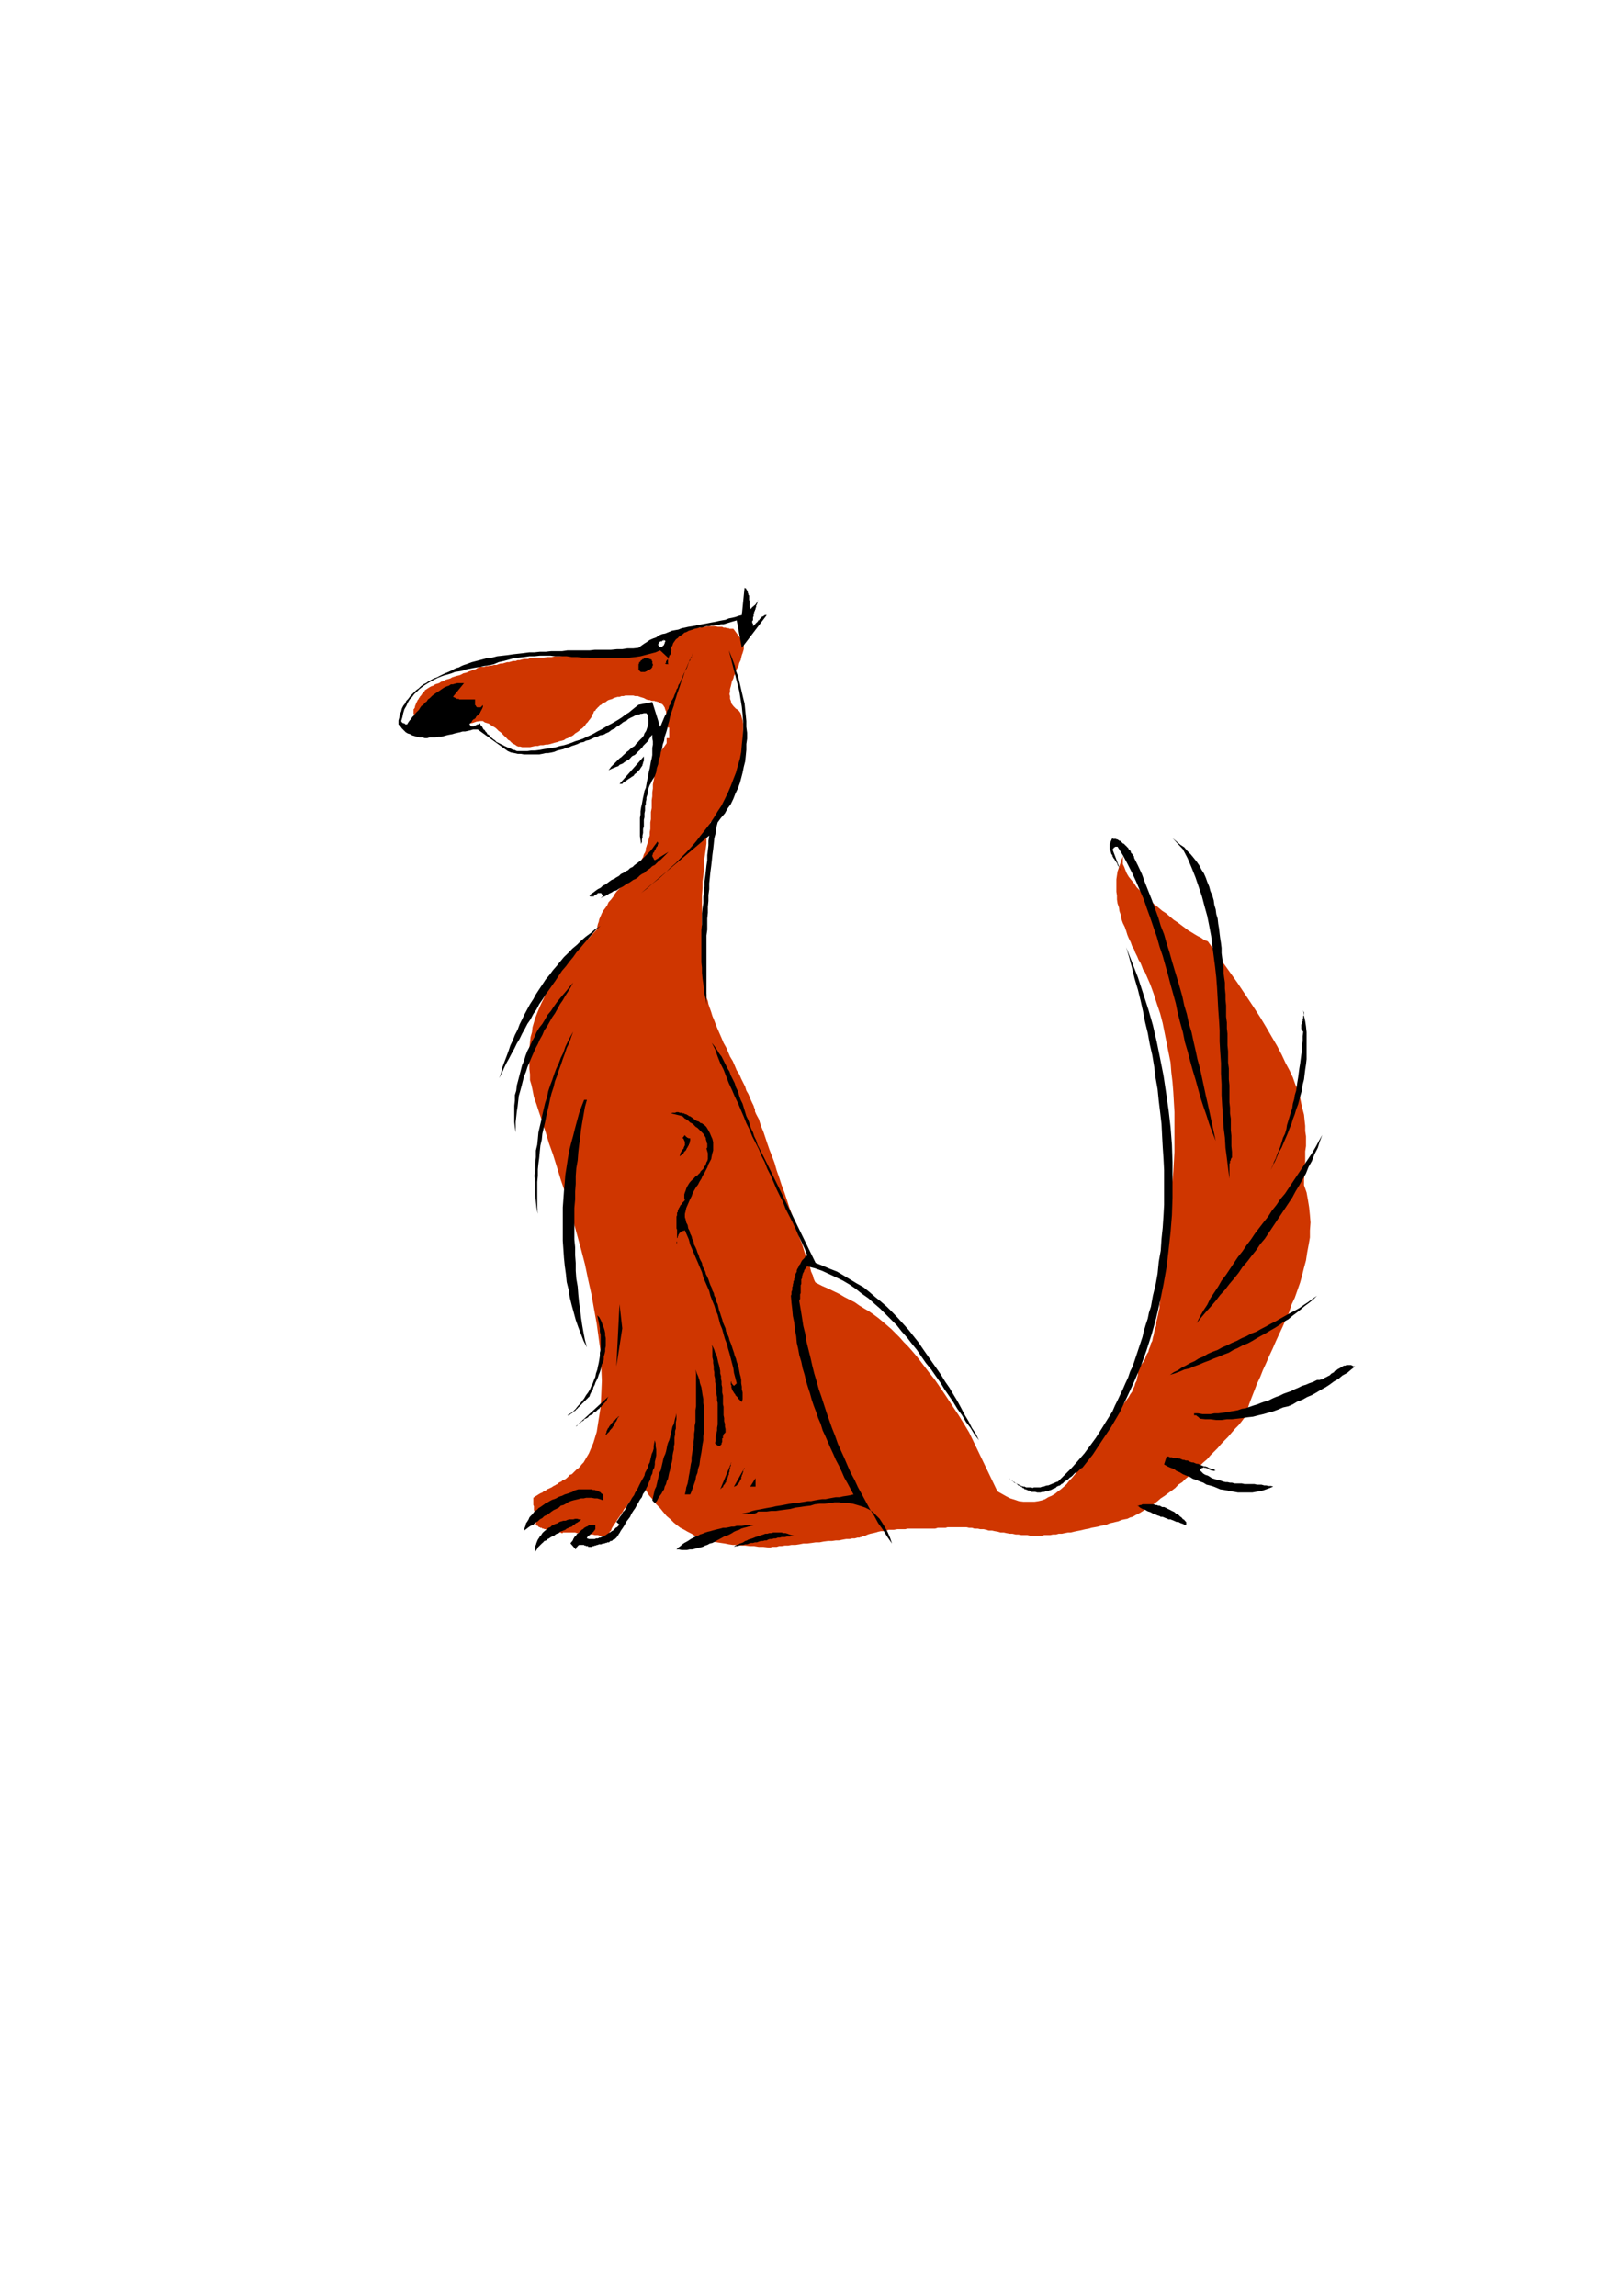 <?xml version="1.0" encoding="utf-8"?>
<!-- Created by UniConvertor 2.0rc4 (https://sk1project.net/) -->
<svg xmlns="http://www.w3.org/2000/svg" height="841.89pt" viewBox="0 0 595.276 841.89" width="595.276pt" version="1.1" xmlns:xlink="http://www.w3.org/1999/xlink" id="92a25411-f606-11ea-a639-dcc15c148e23">

<g>
	<path style="fill:#cf3600;" d="M 241.622,238.497 L 241.406,238.785 240.902,238.785 240.47,239.001 239.75,239.001 239.03,239.217 238.022,239.217 237.086,239.217 235.862,239.505 234.71,239.505 233.486,239.505 232.262,239.505 230.822,239.721 229.382,239.721 227.942,239.721 226.286,239.721 224.63,239.721 223.19,239.937 221.462,239.937 219.806,239.937 218.15,239.937 216.422,240.225 214.766,240.225 213.11,240.225 211.382,240.225 209.726,240.441 208.286,240.441 206.63,240.441 205.19,240.657 203.534,240.657 202.31,240.945 200.87,240.945 199.43,241.161 198.71,241.161 197.99,241.161 197.27,241.161 196.55,241.161 195.83,241.161 195.11,241.377 194.39,241.377 193.67,241.665 192.95,241.665 192.23,241.665 191.294,241.881 190.574,242.097 189.854,242.097 189.134,242.385 188.126,242.385 187.406,242.601 186.686,242.817 185.966,242.817 185.03,243.105 184.31,243.321 183.59,243.321 182.87,243.537 182.15,243.825 181.214,243.825 180.494,244.041 179.774,244.041 179.054,244.257 178.334,244.257 177.614,244.545 176.894,244.545 176.174,244.545 175.454,244.761 175.238,244.977 174.95,244.977 174.734,245.265 174.23,245.481 173.798,245.481 173.294,245.697 172.79,245.985 172.07,246.201 171.638,246.417 170.918,246.705 169.91,246.921 169.19,247.353 168.47,247.641 167.534,247.857 166.814,248.073 165.878,248.361 165.158,248.793 164.15,249.081 163.43,249.297 162.494,249.801 161.774,250.017 161.054,250.521 160.334,250.737 159.614,250.953 158.894,251.457 158.174,251.673 157.67,251.961 156.95,252.393 156.518,252.681 156.23,252.897 155.798,253.113 155.798,253.401 155.51,253.617 155.294,253.833 155.294,254.121 155.078,254.337 154.79,254.337 154.79,254.553 154.574,254.841 154.358,255.057 154.358,255.273 154.07,255.273 154.07,255.561 153.854,255.777 153.638,255.993 153.638,256.281 153.35,256.497 153.35,256.713 153.134,256.713 153.134,257.001 152.918,257.217 152.918,257.433 152.63,257.721 152.63,257.937 152.414,258.441 152.414,258.657 152.198,258.873 152.198,259.377 151.91,259.881 151.694,260.097 151.694,260.601 151.694,260.817 151.694,261.321 151.694,261.753 151.91,262.041 152.198,262.473 152.414,262.761 152.918,263.193 153.134,263.481 153.638,263.913 154.07,264.201 154.79,264.633 155.294,264.921 156.014,265.137 156.734,265.353 157.454,265.641 158.39,265.857 159.11,266.073 160.118,266.073 161.054,266.361 161.99,266.361 163.214,266.361 164.15,266.361 165.374,266.361 166.598,266.361 167.75,266.073 169.19,266.073 170.414,265.857 171.854,265.353 173.294,265.137 174.734,264.633 176.174,264.417 177.11,264.417 177.83,264.921 178.55,265.137 179.27,265.353 179.99,265.857 180.71,266.361 181.214,266.577 181.934,267.081 182.366,267.513 182.87,268.017 183.59,268.521 184.094,268.953 184.526,269.457 185.03,269.961 185.534,270.393 185.966,270.897 186.47,271.401 186.974,271.617 187.406,272.121 187.91,272.553 188.414,272.841 188.846,273.057 189.566,273.561 190.07,273.777 190.79,273.777 191.51,273.993 192.23,273.993 192.95,273.993 193.67,273.993 194.39,273.993 195.326,273.777 196.334,273.561 197.27,273.561 198.206,273.273 199.214,273.273 200.15,273.057 200.87,273.057 201.806,272.841 202.814,272.553 203.534,272.337 204.47,272.121 205.19,271.833 206.126,271.617 206.846,271.401 207.566,270.897 208.286,270.681 209.006,270.177 209.726,269.961 210.446,269.457 210.95,268.953 211.67,268.521 212.39,268.017 212.822,267.513 213.542,267.081 214.046,266.577 214.55,266.073 214.982,265.353 215.486,264.921 215.99,264.201 216.422,263.697 216.926,262.977 217.142,262.257 217.646,261.537 217.862,260.817 218.366,260.601 218.582,260.097 218.87,259.881 219.302,259.377 219.59,259.161 220.022,258.657 220.526,258.441 221.03,257.937 221.462,257.721 222.182,257.433 222.686,257.001 223.19,256.713 223.91,256.497 224.63,256.281 225.062,255.993 225.782,255.777 226.502,255.561 227.222,255.561 227.942,255.273 228.662,255.273 229.382,255.057 230.102,255.057 230.822,255.057 231.542,255.057 232.262,255.057 232.982,255.273 233.99,255.273 234.71,255.561 235.43,255.777 236.15,255.993 237.086,256.497 237.806,256.713 238.31,256.713 239.03,257.001 239.462,257.001 239.966,257.001 240.47,257.217 240.902,257.217 241.19,257.433 241.622,257.433 241.838,257.721 242.342,257.937 242.558,258.153 242.846,258.153 243.062,258.441 243.278,258.657 243.566,259.161 243.782,259.377 243.782,259.593 243.998,260.097 243.998,260.313 244.286,260.817 244.286,261.033 244.286,261.537 244.502,262.041 244.502,262.473 244.502,262.761 244.502,263.481 244.502,263.913 244.502,264.417 244.502,264.921 244.502,265.353 244.502,266.073 244.502,266.793 245.438,266.793 245.438,270.681 244.502,270.681 244.502,272.553 243.782,273.561 243.278,274.281 242.558,275.217 242.126,276.153 241.622,277.377 241.406,278.601 240.902,279.753 240.686,280.977 240.182,282.129 239.966,283.569 239.966,285.009 239.75,286.233 239.462,287.673 239.462,289.113 239.246,290.553 239.246,291.993 239.03,293.433 239.03,294.873 239.03,296.313 238.742,297.753 238.742,298.977 238.742,300.417 238.526,301.569 238.526,302.793 238.526,304.017 238.31,305.169 238.31,306.393 238.022,307.329 237.806,308.337 237.59,309.057 237.302,309.777 237.086,310.497 236.87,311.145 236.87,311.865 236.582,312.585 236.15,313.305 235.862,314.313 235.43,315.033 234.926,315.969 234.206,316.905 233.486,317.625 232.766,318.633 232.046,319.569 231.326,320.793 230.606,321.729 229.67,322.665 228.95,323.673 227.942,324.609 227.222,325.833 226.286,326.769 225.566,327.705 224.846,328.929 224.126,329.865 223.19,330.873 222.686,332.025 221.966,333.033 221.246,333.969 220.742,334.905 220.31,335.913 219.806,337.065 219.59,338.073 219.302,338.793 219.086,339.729 219.086,340.665 217.43,342.393 215.99,344.049 214.262,345.489 212.822,347.145 211.382,348.801 209.942,350.529 208.79,351.969 207.35,353.625 206.126,355.281 204.974,356.721 203.966,358.449 202.814,359.889 201.806,361.545 200.87,363.201 199.934,364.929 199.214,366.585 198.494,368.025 197.774,369.681 197.054,371.409 196.334,373.281 195.83,374.937 195.326,376.665 195.11,378.537 194.606,380.265 194.39,382.137 194.174,384.081 194.174,386.025 194.174,387.897 194.174,389.841 194.174,392.001 194.39,393.945 194.39,396.105 194.894,397.761 195.326,399.705 195.83,402.297 196.766,404.961 197.774,408.057 198.926,411.441 200.15,415.257 201.374,419.361 202.814,423.321 204.254,427.929 205.694,432.681 207.35,437.505 208.79,442.545 210.23,447.585 211.67,452.841 213.11,458.097 214.55,463.641 215.702,469.185 216.926,474.657 217.862,479.913 218.87,485.457 219.59,490.713 220.31,496.041 220.526,501.297 220.742,506.337 220.526,511.377 220.31,515.913 219.59,520.449 218.87,525.057 217.646,529.089 215.99,532.977 214.046,536.289 213.326,537.009 212.822,537.729 212.102,538.449 211.382,538.953 210.95,539.385 210.23,540.105 209.726,540.609 209.006,540.825 208.574,541.329 208.07,541.833 207.566,542.265 207.134,542.553 206.414,542.769 205.91,543.273 205.406,543.489 204.974,543.705 204.47,544.209 203.966,544.425 203.534,544.713 203.03,544.929 202.31,545.433 201.806,545.649 201.374,545.865 200.654,546.153 200.15,546.585 199.43,546.873 198.926,547.305 198.206,547.593 197.486,548.025 197.054,548.313 196.334,548.745 195.614,549.249 195.614,549.465 195.614,549.753 195.614,550.185 195.614,550.473 195.614,550.689 195.614,550.905 195.614,551.409 195.614,551.625 195.614,551.913 195.83,552.345 195.83,552.633 195.83,552.849 195.83,553.353 195.83,553.569 195.83,553.785 196.046,554.289 196.046,554.505 196.046,554.793 196.046,555.225 196.046,555.513 196.334,555.729 196.334,556.233 196.334,556.449 196.334,556.665 196.334,557.169 196.334,557.385 196.334,557.673 196.55,557.889 196.55,558.393 196.55,558.609 196.55,558.825 196.55,559.113 196.55,559.329 196.766,559.329 197.054,559.545 197.27,559.545 197.486,559.833 197.774,560.049 197.99,560.049 198.206,560.265 198.71,560.265 198.926,560.553 199.43,560.553 199.646,560.769 200.15,560.769 200.366,560.985 200.87,560.985 201.086,561.273 201.59,561.273 202.094,561.273 202.31,561.489 202.814,561.489 203.03,561.705 203.534,561.705 203.75,561.705 204.254,561.705 204.47,561.993 204.686,561.993 205.19,561.993 205.406,561.993 205.694,561.993 205.91,562.209 206.126,562.209 206.414,562.209 206.414,561.993 206.63,561.993 206.846,561.993 207.35,561.993 207.566,561.993 208.07,561.993 208.574,561.993 209.294,561.993 209.726,561.993 210.446,561.993 210.95,561.993 211.67,562.209 212.39,562.209 213.11,562.209 213.83,562.425 214.55,562.425 215.27,562.425 215.99,562.713 216.71,562.713 217.43,562.713 218.15,562.929 218.87,562.929 219.302,562.929 220.022,563.145 220.526,563.145 221.03,563.145 221.462,563.145 221.966,563.145 222.182,563.433 222.686,563.433 222.902,563.145 223.19,562.929 223.19,562.425 223.406,562.209 223.622,561.705 224.126,561.273 224.342,560.553 224.63,560.049 225.062,559.329 225.566,558.609 226.07,557.889 226.502,557.169 227.006,556.449 227.51,555.729 227.942,555.009 228.446,554.289 228.95,553.353 229.67,552.633 230.102,551.913 230.606,551.193 231.326,550.473 231.83,549.969 232.262,549.249 232.766,548.745 233.486,548.313 233.99,547.809 234.422,547.305 234.926,546.873 235.43,546.585 235.862,546.369 236.366,546.369 236.87,546.369 238.022,548.313 239.462,549.969 240.686,551.625 242.126,553.065 243.278,554.505 244.502,555.945 245.942,557.169 247.166,558.393 248.318,559.329 249.542,560.265 250.982,560.985 252.206,561.705 253.646,562.425 254.798,563.145 256.022,563.649 257.462,564.153 258.902,564.585 260.126,565.089 261.566,565.305 263.006,565.593 264.446,565.809 265.886,566.025 267.326,566.313 268.766,566.529 270.206,566.529 271.862,566.745 273.302,566.745 274.958,566.961 276.614,566.961 278.342,567.249 279.998,567.249 281.942,567.465 282.158,567.465 282.662,567.465 283.094,567.249 283.814,567.249 284.822,567.249 285.758,566.961 286.694,566.961 287.918,566.745 289.142,566.745 290.294,566.529 291.734,566.529 293.174,566.313 294.614,566.025 296.054,566.025 297.71,565.809 299.15,565.593 300.59,565.593 302.03,565.305 303.686,565.089 305.126,565.089 306.566,564.873 307.718,564.873 309.158,564.585 310.382,564.369 311.606,564.369 312.542,564.153 313.478,564.153 314.486,563.865 315.206,563.865 315.638,563.649 316.142,563.649 316.358,563.433 317.366,563.145 318.302,562.713 319.238,562.425 320.246,562.209 321.182,561.993 322.118,561.705 323.126,561.489 324.062,561.489 324.998,561.273 326.006,560.985 326.942,560.985 327.878,560.985 329.102,560.769 330.038,560.769 331.046,560.769 331.982,560.769 332.918,560.553 334.142,560.553 335.078,560.553 336.086,560.553 337.022,560.553 337.958,560.553 338.894,560.553 340.118,560.553 341.054,560.553 342.062,560.553 342.998,560.553 343.934,560.265 344.942,560.265 345.878,560.265 346.814,560.265 347.534,560.049 348.542,560.049 349.478,560.049 350.414,560.049 351.422,560.049 352.358,560.049 353.294,560.049 354.518,560.049 355.454,560.265 356.462,560.265 357.398,560.553 358.622,560.553 359.558,560.769 360.782,560.769 361.718,560.985 362.654,561.273 363.878,561.273 364.814,561.489 366.038,561.705 366.974,561.993 368.198,561.993 369.134,562.209 370.358,562.425 371.294,562.425 372.518,562.713 373.454,562.713 374.678,562.929 375.614,562.929 376.838,562.929 377.774,563.145 378.998,563.145 379.934,563.145 380.87,563.145 382.094,563.145 383.03,562.929 384.038,562.929 385.19,562.929 386.198,562.713 387.35,562.713 388.358,562.425 389.51,562.425 390.518,562.209 391.67,561.993 392.678,561.993 393.83,561.705 394.838,561.489 395.99,561.273 397.214,560.985 398.15,560.769 399.374,560.553 400.31,560.265 401.534,560.049 402.686,559.833 403.694,559.545 404.846,559.329 405.854,559.113 407.006,558.609 408.014,558.393 409.166,558.105 410.174,557.889 411.326,557.385 412.334,557.169 413.486,556.953 414.494,556.449 415.43,556.233 416.654,555.513 418.094,554.793 419.246,554.073 420.686,553.065 421.91,552.345 423.35,551.409 424.574,550.473 425.726,549.465 427.166,548.529 428.39,547.593 429.83,546.585 431.054,545.649 432.206,544.425 433.646,543.489 434.87,542.265 436.31,541.113 437.462,539.889 438.686,538.665 440.126,537.513 441.35,536.289 442.79,535.065 443.942,533.697 445.166,532.473 446.606,531.033 447.83,529.593 448.982,528.369 450.422,526.929 451.646,525.489 452.87,524.049 454.31,522.609 455.462,521.169 456.686,519.513 457.406,517.353 458.126,514.977 459.062,512.529 460.07,509.937 461.006,507.489 462.23,504.897 463.166,502.521 464.39,499.857 465.542,497.193 466.766,494.601 467.918,491.937 469.142,489.273 470.366,486.681 471.518,484.017 472.742,481.353 473.678,478.473 474.902,475.881 475.838,473.217 476.846,470.337 477.566,467.745 478.286,464.865 479.006,462.201 479.438,459.321 479.942,456.657 480.446,453.777 480.446,451.185 480.662,448.305 480.446,445.641 480.158,442.761 479.726,440.097 479.222,437.289 478.286,434.625 478.286,432.465 478.502,430.305 478.502,428.145 478.718,426.201 478.718,424.041 478.718,422.169 479.006,420.297 479.006,418.641 479.006,416.697 478.718,414.753 478.718,412.881 478.502,410.937 478.286,408.777 477.782,406.833 477.278,404.745 476.846,402.585 476.126,400.137 475.118,397.761 474.182,395.097 472.958,392.505 471.518,389.841 470.078,386.745 468.422,383.577 466.478,380.265 464.39,376.665 462.23,373.065 459.566,368.961 456.686,364.641 453.806,360.321 450.422,355.569 446.822,350.529 443.006,345.201 442.502,344.985 441.782,344.769 441.062,344.265 440.342,343.761 439.406,343.329 438.182,342.609 437.03,341.889 435.806,341.169 434.582,340.233 433.214,339.225 431.99,338.289 430.55,337.353 429.11,336.129 427.67,334.905 426.23,333.969 424.79,332.745 423.35,331.593 421.91,330.153 420.686,328.929 419.246,327.705 418.094,326.553 416.87,325.329 415.934,323.889 414.926,322.665 413.99,321.513 413.27,320.289 412.766,319.065 412.334,317.913 411.83,316.905 411.83,315.753 411.83,314.745 412.046,313.809 411.326,315.249 410.894,316.689 410.39,318.129 409.886,319.569 409.67,321.009 409.454,322.449 409.454,323.889 409.454,325.329 409.454,326.985 409.67,328.425 409.67,329.865 409.886,331.305 410.39,332.745 410.606,334.185 411.11,335.625 411.326,337.065 411.83,338.505 412.55,339.945 413.054,341.385 413.486,342.825 413.99,344.049 414.71,345.489 415.214,346.929 415.934,348.081 416.366,349.305 417.086,350.745 417.59,351.969 418.31,353.121 418.814,354.345 419.246,355.569 419.966,356.505 420.47,357.729 421.91,361.041 423.134,364.425 424.286,368.025 425.51,371.625 426.446,375.225 427.166,378.825 427.886,382.425 428.606,386.025 429.326,389.625 429.614,393.225 430.046,396.825 430.334,400.425 430.55,404.241 430.766,407.841 430.766,411.441 430.766,415.257 430.766,418.857 430.766,422.385 430.55,425.985 430.334,429.585 430.046,433.185 429.83,436.785 429.614,440.385 429.326,443.985 428.894,447.585 428.606,450.897 428.174,454.497 427.886,457.881 427.454,461.265 426.95,464.577 426.734,467.961 426.23,471.057 426.23,471.993 426.014,472.713 426.014,473.721 425.726,474.657 425.726,475.593 425.51,476.601 425.51,477.537 425.294,478.473 425.294,479.697 425.006,480.633 424.79,481.857 424.574,482.793 424.286,484.017 424.07,484.953 424.07,486.177 423.566,487.401 423.35,488.337 423.134,489.561 422.846,490.497 422.63,491.721 422.126,492.657 421.91,493.593 421.406,494.817 421.19,495.753 420.686,496.473 420.254,497.481 419.966,498.417 419.534,499.137 419.03,499.857 418.526,500.577 418.094,501.297 417.374,501.801 417.374,502.953 417.374,504.177 417.086,505.113 416.87,506.337 416.366,507.273 416.15,508.209 415.646,509.217 415.214,510.369 414.494,511.377 413.99,512.313 413.27,513.249 412.766,513.969 412.046,514.977 411.326,515.913 410.606,516.633 410.174,517.569 409.454,518.289 408.734,519.297 408.014,520.017 407.294,520.737 406.79,521.457 406.07,522.177 405.566,522.897 404.846,523.617 404.414,524.337 403.91,525.057 403.694,525.489 403.19,526.209 402.974,526.713 402.974,527.433 402.686,527.937 402.686,528.657 401.966,529.809 401.03,531.033 400.31,532.257 399.59,533.409 398.654,534.633 397.718,536.073 396.998,537.225 395.99,538.449 395.054,539.673 394.118,540.825 393.11,542.049 392.174,542.985 391.238,544.209 390.23,545.145 389.078,546.153 388.07,546.873 386.918,547.809 385.694,548.529 384.47,549.033 383.318,549.753 382.094,550.185 380.87,550.473 379.43,550.689 377.99,550.689 376.838,550.689 375.398,550.689 373.67,550.473 372.23,549.969 370.574,549.465 369.134,548.745 367.478,547.809 365.822,546.873 355.454,525.273 353.582,522.177 351.638,519.009 349.694,516.129 347.822,513.249 346.094,510.657 344.438,508.209 342.782,505.833 341.054,503.673 339.398,501.513 337.742,499.353 336.302,497.481 334.646,495.537 333.206,493.881 331.478,492.153 330.038,490.497 328.382,488.841 326.942,487.401 325.286,485.961 323.846,484.737 322.118,483.297 320.462,482.073 318.806,480.921 317.078,479.913 315.206,478.761 313.478,477.537 311.606,476.601 309.662,475.593 307.718,474.441 305.63,473.433 303.686,472.497 301.526,471.561 299.15,470.337 298.862,469.905 298.43,468.897 298.142,467.745 297.494,466.305 297.062,464.577 296.342,462.921 295.622,460.761 294.902,458.601 294.182,456.225 293.174,453.777 292.454,451.185 291.518,448.521 290.582,445.641 289.574,442.977 288.638,440.097 287.702,437.289 286.694,434.625 285.758,431.745 284.822,429.081 284.102,426.489 283.094,423.825 282.158,421.449 281.438,419.361 280.718,417.201 279.998,415.041 279.278,413.313 278.774,411.873 278.342,410.433 277.838,409.497 277.334,408.561 277.118,408.057 276.902,407.553 276.902,406.833 276.614,406.185 276.398,405.465 275.894,404.457 275.462,403.521 274.958,402.297 274.454,401.145 273.734,399.921 273.302,398.481 272.582,397.041 271.862,395.601 271.142,393.945 270.206,392.505 269.486,390.777 268.766,389.121 267.758,387.465 267.038,385.737 266.318,384.081 265.382,382.425 264.662,380.697 263.942,379.041 263.222,377.385 262.502,375.657 261.998,374.289 261.278,372.561 260.846,371.121 260.342,369.681 259.838,368.241 259.622,367.089 259.118,365.865 259.118,364.641 258.686,362.049 258.398,359.601 258.182,357.009 257.966,354.345 257.678,351.681 257.678,349.089 257.462,346.425 257.462,343.761 257.462,341.169 257.462,338.289 257.462,335.625 257.462,333.249 257.462,330.585 257.462,328.209 257.678,325.545 257.678,323.169 257.966,321.009 258.182,318.849 258.182,316.689 258.398,314.529 258.686,312.585 258.902,310.929 259.118,309.273 259.118,307.617 259.406,306.177 259.622,304.953 259.838,304.017 260.126,303.009 260.342,302.289 260.558,301.569 260.846,301.353 261.062,301.137 261.782,300.849 262.502,300.417 263.222,299.697 263.942,298.977 264.662,297.969 265.382,296.817 266.102,295.593 266.822,294.153 267.326,292.929 268.046,291.273 268.478,289.833 269.198,288.177 269.702,286.449 270.206,284.793 270.638,282.849 270.926,281.193 271.358,279.537 271.646,277.593 272.078,275.937 272.366,274.281 272.366,272.553 272.582,270.897 272.582,269.457 272.582,268.017 272.582,266.577 272.582,265.353 272.366,264.201 272.078,263.193 271.862,262.257 271.646,261.537 271.142,260.817 270.638,260.313 269.918,259.881 269.198,259.161 268.766,258.657 268.262,257.937 268.046,257.001 267.758,256.281 267.758,255.273 267.542,254.553 267.758,253.617 267.758,252.681 268.046,251.673 268.262,250.737 268.478,249.801 268.982,248.793 269.198,247.857 269.702,246.921 269.918,245.985 270.422,244.977 270.926,244.041 271.142,243.105 271.646,242.097 271.862,241.161 272.078,240.225 272.366,239.505 272.582,238.785 272.798,238.065 272.798,237.345 272.798,236.625 272.798,235.905 272.582,235.401 272.366,234.897 271.862,234.465 268.982,230.577 268.766,230.577 268.262,230.577 268.046,230.577 267.542,230.577 267.326,230.361 266.606,230.361 266.102,230.145 265.382,230.145 264.878,229.857 263.942,229.857 263.222,229.857 262.502,229.641 261.566,229.641 260.558,229.641 259.622,229.641 258.686,229.857 257.678,229.857 256.742,230.145 255.518,230.145 254.582,230.577 253.358,230.865 252.422,231.297 251.198,231.585 250.046,232.305 248.822,232.737 247.598,233.457 246.446,234.465 245.222,235.185 243.998,236.121 242.846,237.345 241.622,238.497 Z" />
	<path style="fill:#000000;" d="M 275.174,223.377 L 275.462,223.161 275.678,222.945 275.894,222.657 276.182,222.441 276.398,222.225 276.614,222.225 276.614,221.937 276.902,221.937 276.902,221.721 277.118,221.721 277.118,221.505 277.334,221.505 277.334,221.217 277.622,221.001 277.838,220.785 277.838,220.497 277.838,220.281 278.054,220.281 278.054,220.065 278.054,219.777 278.054,219.561 278.054,219.777 278.054,220.065 277.838,220.497 277.838,220.785 277.838,221.001 277.622,221.505 277.622,221.721 277.334,221.937 277.334,222.441 277.334,222.657 277.118,222.945 277.118,223.377 276.902,223.665 276.902,223.881 276.614,224.385 276.614,224.601 276.614,225.105 276.398,225.321 276.398,225.537 276.398,226.041 276.182,226.257 276.182,226.545 276.182,226.977 276.182,227.265 276.182,227.481 275.894,227.697 275.894,228.201 275.894,228.417 276.182,228.705 276.182,228.921 276.182,229.137 276.182,229.641 276.398,229.425 276.398,229.137 276.614,229.137 276.902,228.921 277.118,228.705 277.334,228.417 277.622,228.201 277.838,227.985 278.054,227.697 278.054,227.481 278.342,227.481 278.558,227.265 278.558,226.977 278.774,226.977 278.774,226.761 279.062,226.761 279.278,226.545 279.278,226.257 279.494,226.257 279.494,226.041 279.782,226.041 279.998,226.041 279.998,225.825 280.214,225.825 280.502,225.537 280.718,225.537 280.934,225.537 281.222,225.537 272.078,237.561 270.206,227.481 269.486,227.697 268.478,227.985 267.758,228.201 267.038,228.417 266.102,228.705 265.382,228.921 264.446,228.921 263.438,229.137 262.718,229.137 261.782,229.425 260.846,229.425 260.126,229.641 259.118,229.641 258.398,229.857 257.462,230.145 256.526,230.145 255.806,230.361 254.798,230.577 254.078,230.865 253.358,231.081 252.638,231.297 251.702,231.801 250.982,232.017 250.478,232.521 249.758,233.025 249.038,233.457 248.606,233.961 247.886,234.465 247.382,235.185 246.878,235.905 246.662,236.625 246.158,237.561 246.158,237.777 246.158,238.065 246.158,238.281 246.446,238.281 246.158,238.497 246.158,238.785 246.158,239.001 246.158,239.217 246.158,239.505 245.942,239.721 245.942,239.937 245.726,240.225 245.438,240.441 245.438,240.657 245.438,240.945 245.222,240.945 245.222,241.161 245.222,241.377 245.006,241.665 245.006,241.881 245.006,242.097 245.006,242.385 245.006,242.601 245.006,242.817 245.006,243.105 245.006,243.321 245.222,243.537 244.286,243.537 243.998,243.321 243.998,243.105 244.286,243.105 244.286,242.817 244.286,242.601 244.286,242.385 244.502,242.385 244.502,242.097 244.718,242.097 244.718,241.881 245.006,241.881 245.006,241.665 245.222,241.665 245.222,241.377 242.126,238.497 240.47,239.217 238.526,239.721 236.582,240.225 234.926,240.657 232.982,240.945 231.11,241.161 229.166,241.377 227.222,241.377 225.35,241.377 223.406,241.377 221.462,241.377 219.59,241.377 217.646,241.377 215.702,241.161 213.542,241.161 211.67,240.945 209.726,240.945 207.854,240.657 205.91,240.657 203.75,240.657 201.806,240.441 199.934,240.441 197.99,240.441 196.046,240.657 194.174,240.657 192.23,240.945 190.286,241.161 188.414,241.377 186.686,241.881 184.814,242.385 182.87,242.817 181.214,243.537 179.99,243.825 178.766,244.041 177.398,244.257 176.174,244.545 174.734,244.761 173.51,244.977 172.07,245.265 170.918,245.481 169.478,245.985 168.254,246.201 166.814,246.417 165.59,246.921 164.15,247.353 162.998,247.641 161.774,248.073 160.55,248.577 159.11,249.297 158.174,249.801 156.95,250.521 155.798,251.241 154.79,251.961 153.854,252.681 152.918,253.617 151.91,254.553 151.19,255.561 150.254,256.497 149.534,257.721 149.03,258.873 148.31,260.097 147.878,261.537 147.59,262.977 147.158,264.417 147.158,264.633 147.374,264.633 147.374,264.921 147.59,264.921 147.59,265.137 147.878,265.137 148.094,265.137 148.094,265.353 148.31,265.353 148.598,265.353 148.598,265.641 148.814,265.641 149.03,265.641 149.318,265.641 149.75,264.921 150.254,264.201 150.758,263.697 151.19,262.977 151.91,262.257 152.414,261.537 152.918,261.033 153.638,260.313 154.07,259.593 154.574,258.873 155.294,258.441 155.798,257.721 156.518,257.217 156.95,256.497 157.67,255.993 158.39,255.273 158.894,254.841 159.614,254.337 160.334,253.833 161.054,253.401 161.774,252.897 162.494,252.393 163.214,251.961 163.934,251.673 164.654,251.457 165.374,250.953 166.094,250.953 166.814,250.737 167.75,250.521 168.47,250.521 169.19,250.521 170.198,250.521 166.094,255.561 166.31,255.561 166.598,255.777 166.814,255.777 167.03,255.993 167.318,255.993 167.534,256.281 167.75,256.281 168.038,256.281 168.254,256.281 168.47,256.497 168.758,256.497 168.974,256.497 169.19,256.497 169.478,256.497 169.694,256.497 169.91,256.497 170.198,256.497 170.414,256.497 170.63,256.497 171.134,256.497 171.35,256.497 171.638,256.497 171.854,256.497 172.07,256.497 172.358,256.497 172.574,256.497 172.79,256.497 173.078,256.497 173.51,256.497 173.798,256.497 174.014,256.497 174.23,256.497 174.23,256.713 174.23,257.001 174.23,257.217 174.23,257.433 174.23,257.721 174.23,257.937 174.23,258.153 174.23,258.441 174.23,258.657 174.518,258.657 174.518,258.873 174.734,259.161 174.95,259.377 175.238,259.377 175.454,259.377 175.67,259.377 175.958,259.377 176.174,259.377 176.39,259.377 176.39,259.161 176.678,259.161 176.678,258.873 176.894,258.873 176.894,258.657 177.11,258.657 177.11,258.441 177.11,258.657 177.11,258.873 177.11,259.161 177.11,259.377 176.894,259.593 176.894,259.881 176.678,260.097 176.678,260.313 176.39,260.601 176.39,260.817 176.174,261.033 176.174,261.321 175.958,261.537 175.67,261.753 175.454,262.041 175.454,262.257 175.238,262.257 174.95,262.473 174.734,262.761 174.518,262.977 174.518,263.193 174.23,263.481 174.014,263.697 173.798,263.697 173.51,263.913 173.294,264.201 173.078,264.417 173.078,264.633 172.79,264.921 172.574,265.137 172.358,265.353 172.07,265.641 172.358,265.641 172.358,265.857 172.574,266.073 172.79,266.361 173.078,266.361 173.294,266.361 173.51,266.361 173.798,266.361 174.014,266.073 174.23,266.073 174.518,266.073 174.518,265.857 174.734,265.857 174.95,265.857 174.95,265.641 175.238,265.641 175.454,265.641 175.67,265.641 175.67,265.353 175.958,265.353 176.174,265.353 176.174,265.641 176.39,266.073 176.894,266.577 177.11,267.081 177.398,267.513 177.83,267.801 178.046,268.233 178.55,268.737 178.766,269.241 179.27,269.457 179.774,269.961 179.99,270.393 180.494,270.681 180.926,271.113 181.43,271.401 181.646,271.617 182.15,272.121 182.654,272.337 183.086,272.553 183.59,272.841 184.094,273.057 184.526,273.273 185.03,273.561 185.534,273.777 185.966,273.993 186.686,274.281 187.19,274.497 187.694,274.713 188.126,275.001 188.63,275.001 189.134,275.217 189.566,275.433 190.07,275.433 191.726,275.433 193.454,275.433 194.894,275.217 196.334,275.217 197.99,275.001 199.43,274.713 200.87,274.497 202.526,274.281 203.966,273.993 205.406,273.561 206.846,273.273 208.286,272.841 209.726,272.337 210.95,271.833 212.39,271.401 213.83,270.897 215.27,270.177 216.422,269.673 217.862,268.953 219.086,268.233 220.526,267.513 221.75,266.793 222.902,266.073 224.342,265.353 225.566,264.633 226.79,263.913 228.23,262.977 229.382,262.041 230.606,261.321 231.83,260.313 232.982,259.377 234.206,258.441 239.246,257.433 242.126,266.577 242.558,265.641 242.846,264.921 243.278,263.913 243.566,263.193 243.998,262.257 244.502,261.537 244.718,260.601 245.222,259.881 245.438,258.873 245.942,258.153 246.158,257.217 246.662,256.497 247.166,255.561 247.382,254.841 247.886,253.833 248.102,252.897 248.606,252.177 248.822,251.241 249.326,250.521 249.758,249.513 250.046,248.793 250.478,247.857 250.766,247.137 251.198,246.201 251.486,245.481 251.918,244.545 252.206,243.825 252.638,242.817 253.142,242.097 253.358,241.161 253.862,240.441 254.078,239.505 253.646,240.945 252.926,242.097 252.422,243.537 251.918,244.977 251.198,246.201 250.766,247.641 250.262,249.081 249.758,250.233 249.326,251.673 248.822,253.113 248.318,254.553 247.886,255.993 247.382,257.433 247.166,258.657 246.662,260.097 246.158,261.537 245.726,262.977 245.438,264.417 245.006,265.857 244.718,267.297 244.286,268.737 243.782,270.177 243.566,271.617 243.062,273.057 242.846,274.497 242.342,275.937 242.126,277.377 241.622,278.817 241.406,280.257 240.902,281.697 240.686,283.137 240.182,284.577 239.75,285.297 239.462,285.729 239.03,286.449 238.742,287.169 238.31,287.889 238.022,288.609 237.806,289.329 237.59,290.049 237.59,291.057 237.302,291.777 237.086,292.497 237.086,293.217 236.87,294.153 236.87,294.873 236.582,295.593 236.582,296.529 236.582,297.249 236.366,298.257 236.366,298.977 236.366,299.697 236.15,300.633 236.15,301.353 236.15,302.289 236.15,303.009 235.862,304.017 235.862,304.737 235.862,305.457 235.646,306.393 235.646,307.113 235.43,307.833 235.43,308.769 235.142,309.489 234.926,308.049 234.71,306.609 234.71,305.457 234.71,304.017 234.71,302.577 234.71,301.353 234.71,299.913 234.926,298.689 234.926,297.537 235.142,296.097 235.43,294.873 235.646,293.649 235.862,292.497 236.15,291.273 236.366,290.049 236.87,288.897 237.086,287.673 237.302,286.449 237.59,285.297 237.806,284.073 238.022,282.849 238.31,281.697 238.526,280.473 238.742,279.249 239.03,278.097 239.246,276.873 239.246,275.721 239.246,274.281 239.462,273.057 239.462,271.833 239.246,270.681 239.246,269.457 238.742,269.961 238.526,270.393 238.022,271.113 237.806,271.617 237.302,272.121 236.87,272.553 236.366,273.057 235.862,273.561 235.646,273.993 235.142,274.497 234.71,275.001 234.206,275.433 233.702,275.937 233.27,276.441 232.766,276.873 232.046,277.161 231.542,277.593 231.11,278.097 230.606,278.601 230.102,278.817 229.382,279.249 228.95,279.537 228.446,279.969 227.726,280.257 227.222,280.473 226.79,280.977 226.07,281.193 225.566,281.409 224.846,281.697 224.342,281.913 223.91,282.129 223.19,282.417 223.622,281.913 224.126,281.193 224.846,280.473 225.35,279.969 226.07,279.249 226.502,278.817 227.222,278.097 227.942,277.593 228.662,276.873 229.166,276.441 229.886,275.721 230.606,275.217 231.326,274.497 232.046,273.993 232.766,273.561 233.27,272.841 233.99,272.121 234.422,271.617 235.142,270.897 235.646,270.393 236.15,269.673 236.366,268.953 236.87,268.233 237.086,267.801 237.302,267.081 237.59,266.361 237.806,265.353 237.806,264.633 237.806,263.913 237.59,263.193 237.59,262.257 237.086,261.537 236.582,261.537 236.15,261.537 235.43,261.753 234.926,261.753 234.422,262.041 233.99,262.041 233.27,262.257 232.766,262.473 232.262,262.761 231.83,262.977 231.326,263.193 230.822,263.481 230.39,263.697 229.886,264.201 229.382,264.417 228.95,264.633 228.446,264.921 227.942,265.353 227.51,265.641 227.006,266.073 226.502,266.361 226.07,266.577 225.566,267.081 225.062,267.297 224.63,267.513 224.126,267.801 223.622,268.233 223.19,268.521 222.686,268.737 222.182,268.953 221.75,269.241 221.246,269.457 220.022,269.673 219.086,270.177 218.15,270.393 217.142,270.897 215.99,271.401 214.982,271.617 214.046,272.121 212.822,272.337 211.886,272.841 210.662,273.273 209.726,273.561 208.79,273.993 207.566,274.281 206.63,274.713 205.406,275.001 204.47,275.217 203.246,275.721 202.31,275.937 201.086,276.153 200.15,276.153 198.926,276.441 197.774,276.657 196.766,276.657 195.614,276.657 194.39,276.657 193.166,276.657 192.23,276.657 191.006,276.441 189.854,276.441 188.63,276.153 187.406,275.937 186.254,275.433 175.238,267.513 174.23,267.513 173.51,267.513 172.574,267.801 171.638,268.017 170.63,268.233 169.694,268.233 168.758,268.521 167.75,268.737 166.814,268.953 165.878,269.241 164.654,269.457 163.718,269.673 162.71,269.961 161.774,270.177 160.838,270.177 159.614,270.393 158.678,270.393 157.67,270.393 156.734,270.681 155.798,270.681 154.79,270.393 153.854,270.393 152.918,270.177 152.198,269.961 151.19,269.673 150.47,269.241 149.534,268.953 148.814,268.521 148.094,267.801 147.374,267.081 146.87,266.361 146.15,265.641 146.15,264.201 146.438,263.193 146.654,262.041 147.158,260.817 147.374,259.881 147.878,258.873 148.598,257.937 149.03,257.001 149.75,256.281 150.47,255.273 151.19,254.553 151.91,253.833 152.63,253.113 153.638,252.393 154.358,251.673 155.294,250.953 156.23,250.521 157.238,249.801 158.174,249.297 159.11,248.793 160.334,248.361 161.27,247.857 162.278,247.353 163.214,246.921 164.438,246.417 165.374,245.985 166.31,245.481 167.318,244.977 168.254,244.761 169.19,244.257 170.198,243.825 171.134,243.537 173.078,242.817 174.734,242.385 176.678,241.881 178.55,241.377 180.494,241.161 182.366,240.657 184.31,240.441 186.254,240.225 188.126,239.937 190.07,239.721 192.014,239.505 194.174,239.217 196.046,239.217 197.99,239.001 200.15,239.001 202.094,238.785 203.966,238.785 206.126,238.785 208.07,238.497 210.23,238.497 212.102,238.497 214.046,238.497 216.206,238.497 218.15,238.281 220.31,238.281 222.182,238.281 224.126,238.281 226.286,238.065 228.23,238.065 230.102,237.777 232.262,237.777 234.206,237.561 235.142,236.841 236.15,236.121 237.302,235.401 238.31,234.681 239.462,234.177 240.686,233.745 241.622,233.025 242.846,232.521 243.998,232.305 245.222,231.801 246.446,231.297 247.598,231.081 248.822,230.865 250.046,230.361 251.198,230.145 252.422,229.857 253.862,229.641 255.086,229.425 256.238,229.137 257.462,228.921 258.686,228.705 260.126,228.417 261.278,228.201 262.502,227.985 263.726,227.697 264.878,227.481 266.102,227.265 267.326,226.761 268.478,226.545 269.702,226.257 270.926,225.825 272.078,225.537 273.086,215.457 273.302,215.745 273.518,215.745 273.734,215.961 273.734,216.177 274.022,216.465 274.022,216.681 274.238,216.897 274.238,217.185 274.238,217.401 274.454,217.617 274.454,217.905 274.454,218.121 274.742,218.337 274.742,218.625 274.742,218.841 274.742,219.057 274.742,219.561 274.742,219.777 274.742,220.065 274.958,220.281 274.958,220.497 274.958,221.001 274.958,221.217 274.958,221.505 274.958,221.721 274.958,221.937 274.958,222.225 274.958,222.441 274.958,222.657 275.174,222.945 275.174,223.161 275.174,223.377 Z M 263.222,301.569 L 262.718,303.513 262.502,305.457 261.998,307.329 261.782,309.489 261.566,311.433 261.278,313.593 261.062,315.753 260.846,317.625 260.558,319.785 260.342,321.945 260.126,323.889 260.126,326.049 259.838,328.209 259.838,330.369 259.622,332.529 259.622,334.689 259.406,336.849 259.406,339.009 259.406,340.953 259.118,343.041 259.118,345.201 259.118,347.361 259.118,349.521 259.118,351.681 259.118,353.841 259.118,356.001 259.118,357.945 259.118,360.105 259.118,362.265 259.118,364.209 259.118,366.369 259.118,368.529 258.902,366.585 258.398,364.641 258.182,362.769 257.966,360.825 257.678,358.881 257.462,356.721 257.462,354.849 257.246,352.905 257.246,350.961 257.246,348.801 257.246,346.929 257.246,344.985 257.246,342.825 257.246,340.953 257.462,339.009 257.462,336.849 257.462,334.905 257.678,333.033 257.966,331.089 257.966,328.929 258.182,326.985 258.398,325.113 258.398,323.169 258.686,321.225 258.902,319.353 259.118,317.409 259.406,315.465 259.406,313.593 259.622,311.865 259.838,309.993 259.838,308.337 260.126,306.393 235.142,327.489 237.302,325.833 239.462,323.889 241.622,322.233 243.782,320.289 245.726,318.345 247.886,316.473 249.758,314.529 251.702,312.585 253.646,310.497 255.302,308.553 256.958,306.393 258.686,304.233 260.342,302.073 261.782,299.913 263.222,297.537 264.662,295.377 265.886,292.929 267.038,290.553 268.046,288.177 268.982,285.729 269.918,283.353 270.638,280.689 271.358,278.313 271.862,275.721 272.078,273.057 272.366,270.393 272.582,267.513 272.582,264.921 272.366,262.041 272.078,259.161 271.646,256.497 271.142,253.401 267.326,238.497 268.046,240.225 268.766,242.097 269.486,244.041 269.918,245.985 270.638,247.857 271.142,249.801 271.646,251.961 272.078,253.833 272.582,255.993 273.086,257.937 273.302,260.097 273.518,262.257 273.734,264.417 273.734,266.577 274.022,268.737 274.022,270.897 273.734,272.841 273.734,275.001 273.518,277.161 273.302,279.249 272.798,281.193 272.366,283.353 271.862,285.297 271.358,287.169 270.638,289.113 269.702,291.057 268.982,292.929 268.046,294.873 266.822,296.529 265.886,298.257 264.446,299.913 263.222,301.569 Z M 239.246,242.601 L 239.246,242.817 239.246,243.105 239.246,243.321 239.462,243.537 239.462,243.825 239.462,244.041 239.246,244.257 239.246,244.545 239.246,244.761 239.03,244.761 239.03,244.977 238.742,245.265 238.526,245.265 238.526,245.481 238.31,245.481 238.022,245.697 237.806,245.697 237.59,245.985 237.302,245.985 237.086,246.201 236.87,246.201 236.582,246.417 236.366,246.417 236.15,246.417 235.862,246.417 235.646,246.417 235.43,246.417 235.142,246.417 234.926,246.417 234.926,246.201 234.71,246.201 234.71,245.985 234.422,245.985 234.422,245.697 234.206,245.697 234.206,245.481 234.206,245.265 234.206,244.977 234.206,244.761 234.206,244.545 234.206,244.257 234.206,244.041 234.206,243.825 234.206,243.537 234.422,243.321 234.422,243.105 234.422,242.817 234.71,242.817 234.71,242.601 234.926,242.601 234.926,242.385 235.142,242.097 235.43,242.097 235.43,241.881 235.646,241.881 235.646,241.665 235.862,241.665 236.15,241.665 236.15,241.377 236.366,241.377 236.582,241.377 236.87,241.377 237.086,241.377 237.302,241.377 237.59,241.377 237.806,241.377 238.022,241.377 238.022,241.665 238.31,241.665 238.526,241.665 238.742,241.881 239.03,241.881 239.03,242.097 239.03,242.385 239.246,242.385 239.246,242.601 Z M 228.23,287.457 L 227.222,287.457 236.15,277.377 236.15,277.881 236.15,278.313 236.15,278.817 236.15,279.033 235.862,279.537 235.862,279.969 235.646,280.257 235.646,280.689 235.43,280.977 235.142,281.409 234.926,281.697 234.71,282.129 234.422,282.417 234.206,282.633 233.702,283.137 233.486,283.353 233.27,283.569 232.766,283.857 232.55,284.289 232.262,284.577 231.83,284.793 231.542,285.009 231.11,285.297 230.822,285.513 230.39,285.729 230.102,286.017 229.67,286.233 229.382,286.449 229.166,286.737 228.662,286.953 228.446,287.169 228.23,287.457 Z M 415.934,314.529 L 417.374,317.409 418.814,320.505 419.966,323.673 421.19,326.769 422.414,329.865 423.566,333.033 424.79,336.345 425.726,339.513 426.95,342.609 427.886,345.921 428.894,349.089 429.83,352.401 430.766,355.569 431.774,358.881 432.71,362.049 433.646,365.361 434.366,368.745 435.302,371.841 436.022,375.225 437.03,378.537 437.75,381.921 438.47,385.017 439.19,388.401 440.126,391.785 440.846,395.097 441.566,398.481 442.286,401.865 443.006,404.961 443.726,408.273 444.446,411.657 445.166,415.041 445.886,418.353 444.662,415.257 443.51,412.161 442.502,408.993 441.35,405.681 440.342,402.585 439.406,399.201 438.47,395.817 437.462,392.505 436.526,389.121 435.59,385.521 434.582,382.137 433.862,378.537 432.926,375.225 431.99,371.625 431.27,368.025 430.334,364.641 429.326,361.041 428.39,357.441 427.454,354.129 426.446,350.529 425.294,347.145 424.286,343.545 423.134,340.233 421.91,336.633 420.686,333.249 419.534,329.865 418.094,326.553 416.654,323.169 415.214,320.073 413.486,316.689 411.83,313.593 409.886,310.497 409.67,310.497 409.454,310.497 409.166,310.497 408.95,310.497 408.95,310.713 408.734,310.713 408.446,310.929 408.446,311.145 408.23,311.145 408.23,311.433 408.014,311.433 411.11,319.569 410.894,319.065 410.606,318.633 410.606,318.345 410.39,317.913 410.174,317.625 409.886,317.193 409.886,316.905 409.67,316.473 409.454,316.185 409.166,315.753 408.95,315.465 408.734,315.033 408.446,314.745 408.23,314.313 408.014,314.025 408.014,313.593 407.726,313.305 407.51,312.873 407.51,312.585 407.294,312.153 407.294,311.649 407.006,311.433 407.006,310.929 407.006,310.713 407.006,310.209 407.006,309.993 407.006,309.489 407.294,309.057 407.294,308.769 407.51,308.337 407.726,307.833 408.014,307.329 408.23,307.617 408.734,307.617 408.95,307.617 409.166,307.617 409.67,307.833 409.886,307.833 410.174,308.049 410.606,308.337 410.894,308.337 411.11,308.553 411.326,308.769 411.614,309.057 411.83,309.273 412.334,309.489 412.55,309.777 412.766,309.993 413.054,310.209 413.27,310.497 413.486,310.713 413.774,310.929 413.99,311.433 414.206,311.649 414.494,311.865 414.71,312.153 414.71,312.369 414.926,312.873 415.214,313.089 415.43,313.305 415.43,313.593 415.646,313.809 415.934,314.025 415.934,314.529 Z M 448.982,358.449 L 449.27,360.321 449.27,362.481 449.486,364.641 449.486,366.585 449.702,368.745 449.702,370.689 449.702,372.849 449.99,374.937 449.99,377.097 450.206,379.041 450.206,381.201 450.206,383.361 450.422,385.521 450.422,387.465 450.422,389.625 450.71,391.785 450.71,393.657 450.71,395.817 450.926,397.977 450.926,400.137 450.926,402.081 450.926,404.241 451.142,406.185 451.142,408.273 451.43,410.217 451.43,412.377 451.43,414.321 451.646,416.481 451.646,418.353 451.646,420.297 451.862,422.385 451.862,424.329 451.862,424.545 451.646,424.545 451.646,424.761 451.43,425.049 451.43,425.265 451.43,425.481 451.142,425.769 451.142,425.985 451.142,426.201 451.142,426.489 450.926,426.705 450.926,426.921 450.926,427.209 450.926,427.425 450.926,427.641 450.926,427.929 450.926,428.145 450.926,428.361 450.926,428.649 450.926,429.081 450.926,429.369 450.926,429.585 450.926,429.801 450.926,430.089 450.926,430.305 450.926,430.521 450.926,430.809 450.926,431.241 450.926,431.529 450.926,431.745 450.926,431.961 450.926,432.249 450.422,428.361 449.99,424.761 449.486,420.945 449.27,417.201 448.766,413.313 448.55,409.281 448.262,405.465 448.046,401.577 448.046,397.545 447.83,393.657 447.83,389.841 447.542,385.737 447.326,381.921 447.326,377.817 447.11,374.001 446.822,370.185 446.606,366.081 446.39,362.265 446.102,358.449 445.67,354.561 445.166,350.745 444.662,346.929 444.23,343.329 443.51,339.513 442.79,335.913 441.782,332.313 440.846,328.713 439.622,325.113 438.47,321.729 437.03,318.129 435.59,314.745 433.862,311.433 430.046,307.329 431.486,308.553 432.926,309.777 434.366,310.713 435.59,312.153 436.742,313.305 437.75,314.529 438.902,315.969 439.91,317.409 440.63,318.849 441.566,320.289 442.286,321.945 442.79,323.385 443.51,325.113 443.942,326.769 444.662,328.425 445.166,330.153 445.382,331.809 445.886,333.465 446.102,335.193 446.606,336.849 446.822,338.793 447.11,340.449 447.326,342.393 447.542,344.049 447.83,345.921 448.046,347.649 448.046,349.521 448.262,351.249 448.55,353.121 448.766,354.849 448.766,356.721 448.982,358.449 Z M 240.182,315.465 L 245.222,312.369 244.502,313.089 243.782,313.809 243.062,314.529 242.342,315.249 241.622,315.753 240.902,316.473 240.182,317.193 239.246,317.625 238.526,318.345 237.806,318.849 237.086,319.353 236.366,320.073 235.43,320.505 234.71,321.009 233.99,321.729 233.27,322.233 232.262,322.665 231.542,323.169 230.822,323.673 229.886,324.105 229.166,324.609 228.446,325.113 227.51,325.545 226.79,326.049 226.07,326.553 225.062,326.769 224.342,327.273 223.406,327.705 222.686,328.209 221.75,328.713 221.03,328.929 220.31,329.433 221.246,328.425 221.03,328.209 220.742,327.993 220.742,327.705 220.526,327.705 220.526,327.489 220.31,327.489 220.022,327.489 219.806,327.489 219.59,327.489 219.302,327.489 219.086,327.705 218.87,327.993 218.582,327.993 218.366,328.209 218.15,328.425 217.862,328.425 217.862,328.713 217.646,328.713 217.43,328.713 217.142,328.713 216.926,328.713 216.71,328.713 216.422,328.713 216.206,328.425 216.926,327.705 217.646,327.273 218.582,326.553 219.302,326.049 220.31,325.545 221.03,324.825 221.966,324.393 222.686,323.889 223.622,323.169 224.342,322.665 225.35,322.233 226.07,321.729 227.006,321.225 227.726,320.505 228.662,320.073 229.382,319.569 230.39,319.065 231.11,318.345 232.046,317.913 232.766,317.193 233.486,316.689 234.422,315.969 235.142,315.465 235.862,314.745 236.582,314.025 237.302,313.305 238.022,312.585 238.742,311.865 239.462,310.929 239.966,310.209 240.686,309.273 241.19,308.553 241.19,308.769 241.406,309.057 241.406,309.273 241.406,309.489 241.19,309.777 241.19,309.993 241.19,310.209 240.902,310.497 240.686,310.713 240.686,310.929 240.47,311.145 240.47,311.433 240.182,311.649 240.182,311.865 239.966,312.153 239.966,312.369 239.75,312.585 239.462,312.873 239.462,313.089 239.462,313.305 239.246,313.593 239.246,313.809 239.246,314.025 239.462,314.313 239.462,314.529 239.75,314.745 239.75,315.033 239.966,315.249 240.182,315.465 Z M 220.31,339.513 L 218.582,340.953 217.142,342.609 215.702,344.265 214.262,345.921 212.822,347.649 211.382,349.305 210.23,350.961 208.79,352.689 207.566,354.345 206.126,356.001 204.974,357.729 203.75,359.601 202.526,361.329 201.374,362.985 200.15,364.641 198.926,366.585 197.774,368.241 196.766,370.185 195.614,371.841 194.606,373.785 193.454,375.441 192.446,377.385 191.51,379.041 190.574,380.985 189.566,382.641 188.63,384.585 187.694,386.241 186.686,388.185 185.75,389.841 184.814,391.785 184.094,393.441 183.086,395.385 183.806,393.441 184.31,391.281 185.03,389.337 185.75,387.465 186.47,385.521 187.19,383.361 188.126,381.417 188.846,379.545 189.854,377.601 190.574,375.657 191.51,373.785 192.446,371.841 193.454,369.969 194.39,368.241 195.614,366.369 196.55,364.641 197.774,362.769 198.926,361.041 200.15,359.169 201.59,357.441 202.814,355.785 204.254,354.129 205.406,352.689 206.846,350.961 208.574,349.305 209.942,347.865 211.67,346.425 213.11,344.985 214.766,343.545 216.71,342.105 218.366,340.665 220.31,339.513 Z M 396.998,538.233 L 396.494,538.449 395.99,538.953 395.558,539.385 395.054,539.889 394.334,540.105 393.83,540.609 393.398,541.113 392.894,541.545 392.39,541.833 391.958,542.265 391.454,542.769 390.95,542.985 390.23,543.489 389.798,543.993 389.294,544.209 388.79,544.713 388.07,544.929 387.638,545.145 387.134,545.649 386.414,545.865 385.91,546.153 385.478,546.369 384.758,546.585 384.254,546.873 383.534,546.873 383.03,547.089 382.31,547.089 381.59,547.305 381.158,547.305 380.438,547.305 379.718,547.089 378.998,547.089 378.71,547.089 378.278,547.089 377.99,546.873 377.774,546.873 377.558,546.585 377.054,546.585 376.838,546.369 376.55,546.369 376.334,546.153 375.83,546.153 375.614,545.865 375.398,545.649 375.11,545.649 374.894,545.433 374.678,545.145 374.39,545.145 373.958,544.929 373.67,544.713 373.454,544.713 373.238,544.425 372.95,544.209 372.734,543.993 372.518,543.993 372.23,543.705 372.014,543.489 371.51,543.273 371.294,542.985 371.078,542.985 370.79,542.769 370.574,542.553 370.358,542.265 370.07,542.049 370.574,542.553 371.078,542.985 371.51,543.273 372.014,543.705 372.518,543.993 373.238,544.209 373.67,544.425 374.174,544.713 374.678,544.929 375.398,545.145 375.83,545.145 376.334,545.433 377.054,545.433 377.558,545.433 378.278,545.433 378.71,545.649 379.214,545.433 379.934,545.433 380.438,545.433 381.158,545.433 381.59,545.433 382.31,545.145 382.814,545.145 383.318,544.929 384.038,544.713 384.47,544.713 385.19,544.425 385.694,544.209 386.198,543.993 386.918,543.705 387.35,543.489 388.07,543.273 389.798,541.545 391.454,539.889 393.11,538.233 394.838,536.289 396.278,534.633 397.718,532.977 399.158,531.033 400.598,529.089 401.966,527.217 403.19,525.273 404.414,523.329 405.566,521.457 406.79,519.513 408.014,517.569 408.95,515.409 409.886,513.537 410.894,511.377 411.83,509.433 412.766,507.273 413.774,505.113 414.494,502.953 415.43,501.081 416.15,498.921 416.87,496.761 417.59,494.601 418.31,492.441 419.03,490.281 419.534,488.121 420.254,485.673 420.974,483.513 421.406,481.353 422.126,479.193 422.846,475.161 423.854,471.057 424.574,467.025 425.006,462.705 425.726,458.601 426.014,454.281 426.446,450.177 426.734,445.857 426.95,441.825 426.95,437.505 426.95,433.185 426.95,429.081 426.734,424.761 426.446,420.513 426.23,416.481 426.014,412.161 425.51,407.841 425.006,403.737 424.574,399.417 423.854,395.385 423.35,391.281 422.63,386.961 421.694,382.857 420.974,378.825 419.966,374.721 419.246,370.905 418.31,366.801 417.374,362.985 416.15,358.881 415.214,355.065 414.206,351.249 413.054,347.361 415.214,352.905 417.374,358.449 419.246,364.209 421.19,370.185 422.846,375.945 424.286,382.137 425.51,388.185 426.734,394.377 427.67,400.641 428.606,407.121 429.326,413.313 429.83,419.793 430.046,426.201 430.046,432.681 430.046,439.161 429.83,445.641 429.326,451.905 428.606,458.385 427.886,464.577 426.734,471.057 425.51,477.033 424.07,483.297 422.414,489.273 420.47,495.321 418.31,501.297 415.934,506.769 413.27,512.529 410.606,518.073 407.51,523.329 404.126,528.369 400.814,533.409 396.998,538.233 Z M 210.23,360.321 L 209.294,362.049 208.286,363.705 207.35,365.145 206.414,366.801 205.406,368.241 204.47,369.969 203.534,371.625 202.526,373.065 201.59,374.721 200.654,376.377 199.646,377.817 198.926,379.545 197.99,381.201 197.27,382.857 196.334,384.585 195.614,386.241 194.894,387.897 194.174,389.625 193.454,391.281 192.95,392.937 192.23,394.665 191.726,396.537 191.294,398.265 190.79,400.137 190.286,401.865 190.07,403.737 189.854,405.681 189.566,407.553 189.35,409.497 189.134,411.441 189.134,413.313 189.134,415.257 188.846,413.313 188.63,411.441 188.63,409.497 188.63,407.337 188.63,405.465 188.846,403.521 188.846,401.577 189.35,399.921 189.566,397.977 190.07,396.105 190.574,394.161 191.006,392.505 191.51,390.561 192.23,388.905 192.734,387.177 193.454,385.305 194.39,383.577 195.11,381.921 196.046,380.265 196.766,378.537 197.774,376.881 198.926,375.441 199.934,373.785 200.87,372.129 202.094,370.689 203.03,369.249 204.254,367.521 205.406,366.081 206.63,364.641 207.854,363.201 209.006,361.761 210.23,360.321 Z M 466.046,429.081 L 466.766,427.641 467.198,426.201 467.918,424.761 468.422,423.321 469.142,421.665 469.646,420.297 470.078,418.857 470.582,417.201 471.302,415.761 471.806,414.033 472.022,412.593 472.526,410.937 472.958,409.497 473.462,407.841 473.966,406.401 474.182,404.745 474.686,403.017 474.902,401.577 475.406,399.921 475.622,398.265 475.838,396.825 476.126,395.097 476.342,393.441 476.558,391.785 476.846,390.057 477.062,388.401 477.278,386.745 477.566,385.017 477.566,383.361 477.782,381.705 477.782,379.977 477.998,378.321 477.782,378.105 477.566,377.817 477.566,377.601 477.278,377.385 477.278,377.097 477.278,376.881 477.278,376.665 477.278,376.377 477.278,376.161 477.278,375.945 477.278,375.657 477.566,375.441 477.566,375.225 477.566,374.937 477.566,374.721 477.782,374.505 477.782,374.289 477.782,374.001 477.782,373.785 477.998,373.281 477.998,373.065 477.998,372.849 477.998,372.561 478.286,372.345 478.286,372.129 478.286,371.841 478.286,371.625 478.286,371.121 477.998,370.905 477.998,370.689 477.998,370.401 478.286,372.561 478.718,374.505 479.006,376.377 479.222,378.537 479.222,380.481 479.222,382.425 479.222,384.585 479.222,386.457 479.222,388.401 479.006,390.345 478.718,392.217 478.502,393.945 478.286,395.817 477.782,397.761 477.566,399.705 477.062,401.361 476.558,403.305 476.126,404.961 475.406,406.833 474.902,408.561 474.182,410.433 473.678,412.161 472.958,413.817 472.238,415.761 471.518,417.417 470.798,419.073 470.078,420.801 469.142,422.385 468.422,424.041 467.702,425.769 466.766,427.425 466.046,429.081 Z M 211.166,376.377 L 210.23,378.321 209.51,380.265 208.79,382.425 207.854,384.297 207.134,386.457 206.414,388.401 205.694,390.561 204.974,392.505 204.254,394.665 203.534,396.537 203.03,398.697 202.31,400.857 201.806,402.801 201.374,404.961 200.87,407.121 200.366,409.281 199.934,411.441 199.43,413.601 198.926,415.761 198.71,417.921 198.206,420.081 197.99,422.169 197.774,424.545 197.486,426.705 197.27,428.865 197.27,431.241 197.054,433.401 197.054,435.849 197.054,438.225 197.054,440.601 197.054,442.761 197.27,445.137 196.766,442.761 196.55,440.601 196.334,438.225 196.334,435.849 196.334,433.401 196.046,431.241 196.334,428.865 196.334,426.489 196.55,424.329 196.55,421.881 197.054,419.793 197.27,417.633 197.486,415.257 197.99,413.097 198.494,410.937 198.926,408.777 199.43,406.617 199.934,404.457 200.654,402.297 201.086,400.137 201.806,397.977 202.526,396.105 203.246,393.945 203.966,392.001 204.974,389.841 205.694,387.897 206.63,386.025 207.35,383.865 208.286,381.921 209.294,379.977 210.23,378.321 211.166,376.377 Z M 282.158,428.361 L 299.15,463.137 301.742,464.145 304.406,465.297 306.998,466.305 309.446,467.745 311.822,469.185 314.198,470.625 316.646,471.993 318.806,473.721 320.966,475.593 323.126,477.321 325.286,479.193 327.446,481.353 329.318,483.297 331.262,485.457 333.206,487.617 335.078,489.993 336.806,492.153 338.462,494.601 340.118,496.977 341.774,499.353 343.502,501.801 345.158,504.177 346.598,506.553 348.254,508.929 349.694,511.377 351.134,513.753 352.574,516.417 353.798,518.793 355.238,521.169 356.462,523.617 357.902,525.777 359.054,528.153 357.398,525.993 355.958,523.617 354.302,521.457 352.862,519.009 351.134,516.633 349.694,514.257 348.038,511.809 346.382,509.433 344.942,507.057 343.214,504.609 341.558,502.233 339.614,499.857 337.958,497.481 336.302,495.033 334.358,492.657 332.702,490.497 330.758,488.337 328.886,485.961 326.942,484.017 324.782,481.857 322.838,479.913 320.678,478.041 318.518,476.097 316.142,474.441 313.982,472.713 311.606,471.057 309.158,469.617 306.782,468.465 304.19,467.241 301.526,466.017 298.862,465.081 296.054,464.361 295.838,464.577 295.622,464.865 295.334,465.297 295.118,465.585 294.902,466.017 294.902,466.305 294.614,466.737 294.398,467.241 294.398,467.457 294.182,467.961 294.182,468.465 294.182,468.681 293.894,469.185 293.894,469.617 293.894,469.905 293.894,470.337 293.894,470.841 293.678,471.273 293.678,471.777 293.678,471.993 293.678,472.497 293.678,473.001 293.678,473.433 293.678,473.937 293.678,474.153 293.462,474.657 293.462,475.161 293.462,475.593 293.462,475.881 293.462,476.313 293.174,476.817 293.174,477.321 293.678,480.201 294.182,483.297 294.614,486.177 295.334,489.057 295.838,492.153 296.558,495.033 297.278,497.913 297.926,500.793 298.646,503.673 299.582,506.769 300.302,509.433 301.31,512.313 302.246,515.193 303.182,518.073 304.19,520.953 305.126,523.617 306.278,526.497 307.286,529.377 308.438,531.969 309.662,534.633 310.886,537.513 312.038,540.105 313.478,542.769 314.702,545.433 316.142,548.025 317.582,550.689 319.022,553.353 320.678,555.945 322.118,558.609 323.846,560.985 325.502,563.649 327.158,566.025 326.438,563.865 325.502,561.705 324.566,560.049 323.558,558.393 322.622,556.953 321.398,555.729 320.246,554.505 318.806,553.569 317.366,552.849 315.926,552.345 314.486,551.913 312.758,551.409 311.102,551.193 309.446,551.193 307.718,550.905 306.062,550.905 304.406,551.193 302.462,551.409 300.806,551.409 298.862,551.625 297.278,552.129 295.334,552.345 293.462,552.633 291.734,552.849 289.862,553.353 288.134,553.569 286.478,553.785 284.534,554.073 282.878,554.073 281.222,554.289 279.782,554.289 278.054,554.289 277.838,554.505 277.622,554.505 277.622,554.793 277.334,554.793 277.118,554.793 277.118,555.009 276.902,555.009 276.614,555.009 276.398,555.009 276.182,555.225 275.894,555.225 275.678,555.225 275.462,555.225 275.174,555.225 274.958,555.225 274.742,555.225 274.454,555.225 274.238,555.009 274.022,555.009 273.734,555.009 273.518,555.009 273.302,555.009 273.086,555.009 272.798,555.009 272.582,555.009 272.366,555.009 272.078,555.009 273.302,554.793 274.742,554.505 275.894,554.073 277.118,553.785 278.342,553.569 279.494,553.353 280.934,553.065 282.158,552.849 283.382,552.633 284.534,552.345 285.974,552.129 287.198,551.913 288.638,551.625 289.862,551.409 291.014,551.193 292.454,551.193 293.678,550.905 295.118,550.689 296.342,550.473 297.494,550.473 298.862,550.185 300.086,549.969 301.526,549.753 302.75,549.753 304.19,549.465 305.342,549.249 306.566,549.033 308.006,549.033 309.158,548.745 310.598,548.529 311.822,548.313 313.046,548.025 312.038,546.153 310.886,543.993 309.662,541.833 308.726,539.673 307.718,537.513 306.566,535.353 305.63,533.193 304.622,531.033 303.686,528.873 302.75,526.713 301.742,524.553 301.022,522.177 300.086,520.017 299.366,517.857 298.43,515.409 297.71,513.249 297.062,510.873 296.342,508.713 295.622,506.337 295.118,504.177 294.398,501.801 293.894,499.353 293.174,496.977 292.742,494.601 292.238,492.441 292.022,489.993 291.518,487.401 291.302,484.953 290.798,482.577 290.582,480.201 290.294,477.753 290.078,475.161 290.294,474.657 290.294,474.153 290.294,473.721 290.582,473.001 290.582,472.497 290.582,471.993 290.798,471.561 290.798,471.057 291.014,470.337 291.014,469.905 291.302,469.401 291.302,468.897 291.518,468.465 291.734,467.961 291.734,467.241 292.022,466.737 292.238,466.305 292.238,465.801 292.454,465.297 292.742,464.865 292.958,464.361 293.174,463.857 293.462,463.641 293.678,463.137 293.894,462.705 294.182,462.201 294.398,461.985 294.902,461.481 295.118,461.265 295.334,460.761 295.838,460.545 296.054,460.257 295.118,457.881 293.894,455.217 292.742,452.841 291.734,450.465 290.582,448.017 289.358,445.641 288.134,443.265 287.198,440.817 285.974,438.441 284.822,436.065 283.814,433.689 282.662,431.025 281.438,428.649 280.502,426.201 279.278,423.825 278.342,421.449 277.118,419.073 275.894,416.697 274.958,414.321 273.734,411.873 272.798,409.497 271.646,406.833 270.638,404.457 269.486,402.081 268.478,399.705 267.326,397.257 266.318,394.665 265.382,392.217 264.158,389.841 263.222,387.465 262.286,384.801 261.062,382.425 261.998,383.577 263.006,385.017 263.726,386.241 264.662,387.465 265.382,388.905 266.102,390.345 266.822,391.785 267.542,392.937 268.046,394.377 268.766,395.817 269.486,397.257 269.918,398.697 270.638,400.137 271.142,401.865 271.646,403.305 272.366,404.745 272.798,406.185 273.302,407.841 273.734,409.281 274.454,410.721 274.958,412.161 275.462,413.817 276.182,415.257 276.614,416.697 277.334,418.137 277.838,419.793 278.558,421.161 279.278,422.601 279.998,424.041 280.718,425.481 281.438,426.921 282.158,428.361 Z M 215.27,403.305 L 214.55,405.897 214.046,408.777 213.542,411.657 213.11,414.321 212.822,417.201 212.39,420.081 212.102,422.601 211.886,425.481 211.382,428.361 211.166,431.241 211.166,434.121 210.95,437.001 210.95,439.881 210.662,442.977 210.662,445.857 210.662,448.737 210.662,451.617 210.662,454.497 210.95,457.377 210.95,460.257 211.166,463.137 211.166,466.017 211.382,468.897 211.886,471.777 212.102,474.657 212.39,477.537 212.822,480.417 213.11,483.081 213.542,485.961 214.046,488.841 214.55,491.433 215.27,494.097 214.046,491.721 213.11,489.273 212.102,486.681 211.166,484.017 210.446,481.353 209.726,478.761 209.006,475.881 208.574,473.001 207.854,470.121 207.566,467.241 207.134,464.145 206.846,461.265 206.63,458.097 206.414,455.001 206.414,452.121 206.414,449.025 206.414,445.857 206.414,442.761 206.63,439.881 206.846,436.785 207.134,433.689 207.35,430.809 207.854,427.641 208.286,424.761 208.79,421.881 209.51,419.073 210.23,416.481 210.95,413.601 211.67,410.937 212.39,408.273 213.326,405.681 214.262,403.305 215.27,403.305 Z M 258.182,412.377 L 259.118,413.313 259.838,414.537 260.342,415.473 260.846,416.697 261.278,417.633 261.566,418.857 261.566,419.793 261.566,420.801 261.566,421.881 261.278,422.889 261.062,423.825 260.846,425.049 260.342,425.985 259.838,426.921 259.406,428.145 258.902,429.081 258.398,430.089 257.678,431.241 257.246,432.249 256.526,433.401 256.022,434.409 255.302,435.345 254.582,436.569 254.078,437.505 253.646,438.729 253.142,439.665 252.638,440.817 252.206,441.825 251.702,442.977 251.486,443.985 251.198,445.137 251.198,446.361 251.486,447.297 251.702,448.305 252.206,449.241 252.422,450.465 252.926,451.401 253.142,452.337 253.646,453.345 253.862,454.281 254.366,455.217 254.582,456.441 255.086,457.377 255.518,458.385 255.806,459.321 256.238,460.257 256.526,461.265 256.958,462.201 257.462,463.137 257.678,464.361 258.182,465.297 258.686,466.305 258.902,467.241 259.406,468.177 259.838,469.185 260.126,470.121 260.558,471.273 261.062,472.281 261.278,473.217 261.782,474.153 261.998,475.161 262.502,476.097 262.718,477.321 263.222,478.257 263.438,479.193 263.726,480.417 264.158,481.641 264.446,482.577 264.878,483.801 265.166,484.953 265.598,485.961 266.102,487.113 266.318,488.337 266.822,489.273 267.326,490.497 267.542,491.433 268.046,492.657 268.478,493.881 268.766,494.817 269.198,496.041 269.486,497.193 269.918,498.201 270.206,499.353 270.638,500.577 270.926,501.513 271.142,502.737 271.358,503.889 271.646,504.897 271.862,506.049 271.862,507.273 272.078,508.497 272.078,509.433 272.366,510.657 272.366,511.809 272.366,513.033 272.078,514.257 272.078,513.969 271.862,513.969 271.646,513.753 271.358,513.537 271.358,513.249 271.142,513.249 270.926,513.033 270.638,512.817 270.638,512.529 270.422,512.313 270.206,512.097 269.918,511.809 269.702,511.593 269.702,511.377 269.486,511.089 269.198,510.873 269.198,510.657 268.982,510.369 268.766,510.153 268.766,509.937 268.478,509.649 268.478,509.217 268.262,508.929 268.262,508.713 268.262,508.497 268.262,507.993 268.046,507.777 268.046,507.489 268.046,507.273 268.046,506.769 268.262,506.553 268.262,506.049 268.262,506.337 268.262,506.553 268.262,506.769 268.262,507.057 268.262,507.273 268.478,507.273 268.478,507.489 268.766,507.777 268.982,507.993 269.198,508.209 270.206,507.273 269.702,505.329 269.198,503.457 268.982,501.801 268.478,499.857 268.046,498.201 267.542,496.257 267.038,494.601 266.606,492.873 265.886,491.001 265.382,489.273 264.878,487.401 264.158,485.673 263.726,484.017 263.222,482.073 262.502,480.417 261.998,478.761 261.278,477.033 260.558,475.161 260.126,473.433 259.406,471.777 258.686,470.121 257.966,468.465 257.462,466.521 256.742,464.865 256.022,463.137 255.302,461.481 254.582,459.825 253.862,458.097 253.142,456.441 252.638,454.497 251.918,452.841 251.198,451.185 250.982,451.185 250.766,451.401 250.478,451.401 250.262,451.401 250.046,451.401 250.046,451.617 249.758,451.617 249.542,451.905 249.326,452.121 249.038,452.337 249.038,452.625 248.822,452.625 248.822,452.841 248.822,453.057 248.606,453.345 248.606,453.561 248.606,453.777 248.318,454.065 248.318,454.281 248.318,454.497 248.318,454.785 248.318,455.001 248.318,455.217 248.102,455.505 248.102,455.721 248.102,455.937 248.102,456.225 248.318,455.505 248.318,455.001 248.318,454.281 248.318,453.777 248.318,453.057 248.318,452.625 248.318,452.121 248.318,451.617 248.318,450.897 248.102,450.465 248.102,449.961 248.102,449.457 248.102,449.025 248.102,448.521 248.102,448.017 248.102,447.585 248.102,447.081 248.102,446.577 248.102,446.145 248.318,445.641 248.318,445.137 248.318,444.705 248.606,444.417 248.606,443.985 248.822,443.481 249.038,442.977 249.326,442.545 249.542,442.041 250.046,441.537 250.262,441.105 250.766,440.601 251.198,440.097 250.982,439.377 250.982,438.729 250.982,438.009 251.198,437.289 251.486,436.569 251.702,435.849 251.918,435.345 252.206,434.841 252.638,434.121 252.926,433.689 253.358,433.185 253.862,432.681 254.366,432.249 254.798,431.745 255.302,431.241 255.806,431.025 256.238,430.521 256.742,430.089 256.958,429.585 257.462,429.081 257.966,428.649 258.182,427.929 258.686,427.425 258.902,426.921 259.118,426.201 259.406,425.769 259.622,425.049 259.622,424.329 259.622,423.609 259.622,422.889 259.406,422.169 259.118,421.161 259.406,420.801 259.406,420.297 259.406,419.793 259.406,419.361 259.118,418.857 259.118,418.353 258.902,417.921 258.902,417.417 258.686,416.913 258.398,416.481 258.182,416.193 257.966,415.761 257.462,415.257 257.246,415.041 256.742,414.537 256.526,414.321 256.022,413.817 255.806,413.601 255.302,413.313 254.798,412.881 254.582,412.593 254.078,412.161 253.646,411.873 253.142,411.657 252.926,411.441 252.422,410.937 251.918,410.721 251.702,410.433 251.198,410.217 250.982,410.001 250.478,409.497 250.262,409.281 246.158,408.273 246.662,408.057 247.166,408.057 247.598,408.057 248.102,407.841 248.606,407.841 248.822,407.841 249.326,408.057 249.758,408.057 250.046,408.057 250.478,408.273 250.982,408.273 251.198,408.561 251.702,408.561 251.918,408.777 252.422,408.993 252.638,409.281 252.926,409.281 253.358,409.497 253.646,409.713 254.078,410.001 254.366,410.217 254.582,410.433 255.086,410.721 255.302,410.937 255.806,411.153 256.022,411.153 256.526,411.441 256.742,411.657 256.958,411.873 257.462,411.873 257.678,412.161 258.182,412.377 Z M 253.142,417.417 L 253.142,417.633 253.142,417.921 253.142,418.137 253.142,418.353 252.926,418.641 252.926,418.857 252.926,419.073 252.926,419.361 252.638,419.577 252.638,419.793 252.638,420.081 252.422,420.081 252.422,420.297 252.206,420.513 252.206,420.801 251.918,420.945 251.918,421.161 251.702,421.449 251.702,421.665 251.486,421.881 251.198,422.169 250.982,422.385 250.766,422.601 250.766,422.889 250.478,423.105 250.262,423.321 250.046,423.609 249.758,423.609 249.542,423.825 249.326,424.041 249.326,424.329 249.326,424.041 249.326,423.825 249.326,423.609 249.542,423.321 249.542,423.105 249.542,422.889 249.758,422.601 249.758,422.385 250.046,422.169 250.262,421.881 250.262,421.665 250.478,421.449 250.766,421.161 250.766,420.945 250.766,420.801 250.982,420.513 250.982,420.297 251.198,420.081 251.198,419.793 251.198,419.577 251.198,419.361 251.198,419.073 251.198,418.857 251.198,418.641 250.982,418.353 250.982,418.137 250.766,417.921 250.766,417.633 250.478,417.417 250.262,417.417 251.198,416.193 251.198,416.481 251.486,416.481 251.486,416.697 251.702,416.913 251.918,416.913 251.918,417.201 252.206,417.201 252.422,417.201 252.422,417.417 252.638,417.417 252.926,417.417 253.142,417.417 Z M 484.982,416.193 L 484.046,418.641 483.326,420.945 482.102,423.321 481.166,425.769 479.942,427.929 479.006,430.305 477.782,432.465 476.558,434.625 475.118,437.001 473.966,439.161 472.526,441.321 471.086,443.481 469.646,445.641 468.206,447.801 466.766,449.961 465.326,452.121 463.886,454.281 462.23,456.225 460.79,458.385 459.062,460.545 457.406,462.705 455.75,464.577 454.31,466.737 452.582,468.897 450.926,470.841 449.27,473.001 447.542,474.873 445.886,477.033 444.23,478.977 442.286,481.137 440.63,483.081 438.902,485.241 440.126,482.793 441.35,480.633 442.79,478.473 443.942,476.097 445.382,473.937 446.822,471.777 448.046,469.617 449.702,467.457 451.142,465.297 452.582,463.137 454.022,460.977 455.75,458.817 457.19,456.657 458.846,454.497 460.286,452.337 461.942,450.177 463.382,448.305 465.11,446.145 466.478,443.985 468.206,441.825 469.646,439.665 471.302,437.721 472.742,435.561 474.182,433.401 475.622,431.241 477.062,429.081 478.502,426.921 479.942,424.761 481.382,422.601 482.606,420.513 483.758,418.353 484.982,416.193 Z M 429.11,504.177 L 430.55,503.169 431.99,502.521 433.43,501.513 434.87,500.793 436.526,499.857 438.182,499.137 439.622,498.201 441.35,497.481 443.006,496.473 444.662,495.753 446.606,495.033 448.262,494.097 449.99,493.377 451.862,492.441 453.59,491.721 455.462,490.713 457.19,489.993 458.846,489.057 460.79,488.337 462.446,487.401 464.39,486.393 466.046,485.457 467.918,484.521 469.646,483.513 471.302,482.577 472.958,481.641 474.902,480.633 476.558,479.697 478.286,478.473 479.726,477.537 481.382,476.313 483.038,475.161 481.598,476.601 480.158,477.753 478.502,478.977 477.062,480.201 475.622,481.353 473.966,482.577 472.526,483.801 470.798,484.737 469.142,485.961 467.702,486.897 466.046,487.833 464.39,488.841 462.662,489.777 461.006,490.713 459.35,491.721 457.622,492.657 455.75,493.377 454.022,494.313 452.366,495.033 450.71,496.041 448.766,496.761 447.11,497.481 445.166,498.201 443.51,498.921 441.566,499.641 439.91,500.361 437.966,501.081 436.31,501.801 434.366,502.233 432.71,502.953 430.766,503.673 429.11,504.177 Z M 226.07,501.081 L 227.222,478.257 228.23,487.113 226.07,501.081 Z M 216.206,512.097 L 215.99,512.313 215.702,512.529 215.486,512.817 215.27,513.033 214.982,513.249 214.766,513.537 214.55,513.753 214.262,513.969 214.046,514.257 213.83,514.473 213.542,514.689 213.326,514.977 213.11,515.193 212.822,515.409 212.606,515.697 212.39,515.913 212.102,516.129 211.886,516.417 211.67,516.633 211.382,516.849 211.166,517.137 210.95,517.353 210.446,517.569 210.23,517.857 209.942,518.073 209.726,518.289 209.51,518.289 209.294,518.577 209.006,518.793 208.79,518.793 208.574,519.009 208.07,519.009 209.294,518.289 210.23,517.569 211.166,516.633 211.886,515.697 212.822,514.689 213.542,513.753 214.262,512.817 214.982,511.593 215.702,510.657 216.422,509.433 216.926,508.209 217.43,507.273 217.862,506.049 218.366,504.897 218.582,503.673 219.086,502.233 219.302,501.081 219.59,499.857 219.806,498.633 220.022,497.193 220.022,496.041 220.31,494.817 220.31,493.377 220.31,492.153 220.31,491.001 220.31,489.561 220.022,488.337 220.022,487.113 219.806,485.961 219.59,484.737 219.302,483.513 219.086,482.361 219.806,483.081 220.31,484.017 220.742,484.953 221.03,485.961 221.462,486.897 221.75,487.833 221.966,488.841 221.966,489.777 222.182,490.713 222.182,491.721 222.182,492.657 222.182,493.593 221.966,494.601 221.966,495.537 221.75,496.473 221.462,497.481 221.462,498.417 221.246,499.353 220.742,500.361 220.526,501.297 220.31,502.233 220.022,503.169 219.59,504.177 219.302,505.113 218.87,506.049 218.366,507.057 218.15,507.777 217.646,508.713 217.43,509.649 216.926,510.369 216.422,511.377 216.206,512.097 Z M 266.102,525.273 L 265.886,525.489 265.598,525.777 265.382,525.993 265.382,526.209 265.382,526.497 265.166,526.497 265.166,526.713 265.166,526.929 265.166,527.217 265.166,527.433 264.878,527.433 264.878,527.649 264.878,527.937 264.878,528.153 264.878,528.369 264.878,528.657 264.878,528.873 264.662,529.089 264.662,529.377 264.662,529.593 264.446,529.809 264.158,530.097 263.942,530.313 263.726,530.313 263.438,530.097 263.222,530.097 263.006,530.097 263.006,529.809 262.718,529.809 262.718,529.593 262.502,529.593 262.502,529.377 262.286,529.377 262.286,529.089 262.502,528.153 262.502,526.929 262.718,525.777 263.006,524.553 263.006,523.617 263.222,522.393 263.222,521.169 263.222,520.233 263.222,519.009 263.222,517.857 263.222,516.849 263.222,515.697 263.222,514.473 263.006,513.537 263.006,512.313 262.718,511.089 262.718,510.153 262.502,508.929 262.502,507.777 262.286,506.769 262.286,505.617 261.998,504.393 261.998,503.169 261.782,502.233 261.782,501.081 261.566,499.857 261.566,498.921 261.278,497.697 261.278,496.473 261.278,495.537 261.278,494.313 261.062,493.161 261.566,494.097 261.998,495.033 262.286,496.041 262.718,496.761 263.006,497.697 263.222,498.633 263.438,499.641 263.726,500.577 263.942,501.513 264.158,502.737 264.158,503.673 264.446,504.609 264.446,505.617 264.662,506.553 264.662,507.777 264.878,508.713 264.878,509.649 264.878,510.657 265.166,511.809 265.166,512.817 265.166,513.753 265.166,514.977 265.382,515.913 265.382,516.849 265.382,518.073 265.382,519.009 265.598,520.017 265.598,521.169 265.886,522.177 265.886,523.113 266.102,524.049 266.102,525.273 Z M 497.006,501.081 L 495.566,502.233 494.126,503.457 492.398,504.393 490.958,505.617 489.302,506.553 487.646,507.777 486.206,508.713 484.478,509.649 482.822,510.657 481.166,511.593 479.438,512.313 477.782,513.249 475.838,513.969 474.182,514.977 472.526,515.697 470.582,516.129 468.926,516.849 466.982,517.569 465.11,518.073 463.382,518.577 461.51,519.009 459.566,519.513 457.622,519.729 455.75,520.017 453.806,520.233 451.862,520.449 449.99,520.449 448.046,520.737 446.102,520.737 443.942,520.449 442.07,520.449 440.126,520.233 439.91,520.017 439.622,519.729 439.406,519.513 439.19,519.513 439.19,519.297 438.902,519.297 438.902,519.009 438.686,519.009 438.47,519.009 438.182,519.009 437.966,519.009 437.966,518.289 439.406,518.289 441.062,518.577 442.502,518.577 443.942,518.577 445.382,518.289 446.822,518.289 448.55,518.073 449.99,517.857 451.43,517.569 452.87,517.353 454.022,517.137 455.462,516.633 456.902,516.417 458.342,515.913 459.782,515.409 461.222,514.977 462.446,514.473 463.886,513.969 465.326,513.537 466.766,512.817 467.918,512.313 469.358,511.809 470.798,511.089 472.022,510.657 473.462,510.153 474.902,509.433 476.126,508.929 477.566,508.209 479.006,507.777 480.158,507.273 481.598,506.769 483.038,506.049 483.542,506.049 484.046,506.049 484.478,505.833 484.982,505.833 485.486,505.617 485.702,505.329 486.206,505.113 486.638,504.897 487.142,504.609 487.646,504.393 487.862,504.177 488.366,503.673 488.798,503.457 489.302,503.169 489.518,502.737 490.022,502.521 490.526,502.233 490.742,502.017 491.246,501.801 491.678,501.513 492.182,501.297 492.398,501.081 492.902,500.793 493.406,500.793 493.838,500.577 494.126,500.577 494.558,500.577 495.062,500.577 495.566,500.577 495.998,500.793 496.502,501.081 497.006,501.081 Z M 253.142,548.025 L 251.198,548.025 251.486,546.873 251.702,545.433 252.206,543.993 252.422,542.769 252.638,541.329 252.926,539.889 253.142,538.449 253.358,537.009 253.646,535.785 253.646,534.417 253.862,532.977 254.078,531.537 254.366,530.097 254.366,528.657 254.582,527.217 254.582,525.777 254.798,524.337 254.798,522.897 255.086,521.457 255.086,520.017 255.086,518.577 255.086,517.137 255.302,515.697 255.302,513.969 255.302,512.529 255.302,511.089 255.302,509.649 255.302,508.209 255.302,506.553 255.302,505.113 255.302,503.673 255.086,502.233 255.518,503.457 256.022,504.609 256.526,506.049 256.742,507.273 257.246,508.713 257.462,510.153 257.678,511.593 257.966,513.033 257.966,514.473 258.182,515.913 258.182,517.569 258.182,519.009 258.182,520.449 258.182,521.889 258.182,523.617 258.182,525.057 257.966,526.713 257.966,528.153 257.678,529.593 257.462,531.249 257.246,532.689 256.958,534.129 256.742,535.569 256.526,537.225 256.022,538.665 255.806,540.105 255.302,541.329 255.086,542.769 254.582,544.209 254.078,545.649 253.646,546.873 253.142,548.025 Z M 211.166,523.113 L 223.19,512.097 222.902,512.529 222.686,513.033 222.47,513.537 222.182,513.969 221.75,514.473 221.462,514.689 221.246,515.193 220.742,515.409 220.526,515.913 220.022,516.129 219.806,516.633 219.302,516.849 218.87,517.353 218.582,517.569 218.15,517.857 217.646,518.073 217.43,518.577 216.926,518.793 216.422,519.009 215.99,519.297 215.702,519.729 215.27,520.017 214.766,520.233 214.262,520.449 214.046,520.953 213.542,521.169 213.11,521.457 212.822,521.889 212.39,522.177 211.886,522.393 211.67,522.897 211.166,523.113 Z M 240.182,551.193 L 239.246,550.185 239.462,549.249 239.75,548.025 239.966,547.089 240.182,546.153 240.686,545.145 240.902,544.209 241.19,542.985 241.406,542.049 241.622,541.113 241.838,540.105 242.342,539.169 242.558,538.233 242.846,537.009 243.062,536.073 243.278,535.065 243.566,534.129 243.998,533.193 244.286,532.257 244.502,531.249 244.718,530.097 245.006,529.089 245.438,528.153 245.726,527.217 245.942,526.209 246.158,525.273 246.446,524.049 246.662,523.113 247.166,522.177 247.382,521.169 247.598,520.233 247.886,519.297 248.102,518.289 248.102,519.297 248.102,520.449 247.886,521.457 247.886,522.609 247.886,523.833 247.598,524.769 247.598,525.993 247.382,527.217 247.382,528.153 247.382,529.377 247.166,530.529 247.166,531.537 246.878,532.689 246.662,533.913 246.662,534.849 246.446,536.073 246.158,537.009 245.942,537.945 245.726,539.169 245.438,540.105 245.222,541.113 245.006,542.265 244.502,543.273 244.286,544.209 243.782,545.145 243.566,546.153 243.062,546.873 242.558,547.809 241.838,548.745 241.406,549.465 240.902,550.473 240.182,551.193 Z M 227.222,519.009 L 227.006,519.297 227.006,519.513 226.79,519.729 226.502,520.017 226.502,520.233 226.286,520.449 226.286,520.737 226.07,520.953 226.07,521.169 225.782,521.457 225.566,521.673 225.566,521.889 225.35,522.177 225.35,522.393 225.062,522.609 225.062,522.897 224.846,523.113 224.63,523.329 224.63,523.617 224.342,523.833 224.126,524.049 223.91,524.337 223.622,524.553 223.622,524.769 223.406,525.057 223.19,525.273 222.902,525.489 222.686,525.777 222.47,525.993 222.182,526.209 222.182,525.993 222.182,525.777 222.47,525.273 222.47,525.057 222.47,524.769 222.686,524.553 222.686,524.337 222.902,524.049 222.902,523.833 223.19,523.617 223.406,523.329 223.406,523.113 223.622,522.897 223.91,522.609 223.91,522.393 224.126,522.177 224.342,521.889 224.63,521.673 224.846,521.457 224.846,521.169 225.062,520.953 225.35,520.953 225.566,520.737 225.782,520.449 226.07,520.233 226.07,520.017 226.286,520.017 226.502,519.729 226.79,519.513 227.006,519.297 227.222,519.009 Z M 227.222,562.209 L 227.006,562.425 226.79,562.929 226.502,563.145 226.286,563.649 226.07,563.865 225.782,564.153 225.566,564.369 225.062,564.585 224.846,564.585 224.63,564.873 224.342,565.089 223.91,565.089 223.622,565.305 223.406,565.593 222.902,565.593 222.686,565.593 222.47,565.809 221.966,565.809 221.75,566.025 221.246,566.025 221.03,566.025 220.526,566.313 220.31,566.313 219.806,566.313 219.59,566.313 219.302,566.529 218.87,566.529 218.582,566.745 218.15,566.745 217.862,566.961 217.43,566.961 217.142,567.249 216.926,567.249 216.71,567.249 216.422,567.249 216.206,567.249 215.99,567.249 215.702,567.249 215.702,566.961 215.486,566.961 215.27,566.961 214.982,566.961 214.766,566.745 214.55,566.745 214.262,566.745 214.262,566.529 214.046,566.529 213.83,566.529 213.542,566.529 213.326,566.529 213.11,566.529 212.822,566.529 212.606,566.529 212.39,566.529 212.102,566.745 211.886,566.961 211.67,567.249 211.382,567.465 211.382,567.681 211.166,568.185 209.294,566.025 209.294,565.809 209.51,565.593 209.726,565.305 209.942,565.089 210.23,564.585 210.23,564.369 210.446,564.153 210.662,563.649 210.95,563.433 211.166,563.145 211.382,562.929 211.67,562.425 212.102,562.209 212.39,561.993 212.606,561.705 212.822,561.489 213.11,561.273 213.326,560.985 213.83,560.769 214.046,560.553 214.262,560.265 214.766,560.049 214.982,559.833 215.27,559.833 215.702,559.545 215.99,559.329 216.422,559.329 216.71,559.329 217.142,559.113 217.43,559.113 217.862,559.113 218.15,559.113 218.366,559.329 218.366,559.545 218.366,559.833 218.366,560.049 218.366,560.265 218.366,560.553 218.366,560.769 218.15,560.985 218.15,561.273 217.862,561.273 217.862,561.489 217.646,561.705 217.43,561.993 217.142,561.993 217.142,562.209 216.926,562.209 216.926,562.425 216.71,562.425 216.422,562.713 216.422,562.929 216.206,562.929 215.99,563.145 215.702,563.433 215.486,563.433 215.486,563.649 215.27,563.865 215.27,564.153 215.486,564.153 215.99,564.369 216.206,564.369 216.71,564.369 217.142,564.369 217.43,564.369 217.862,564.369 218.15,564.369 218.582,564.153 219.086,564.153 219.302,564.153 219.806,563.865 220.31,563.865 220.526,563.649 221.03,563.433 221.462,563.433 221.75,563.145 222.182,562.929 222.47,562.713 222.902,562.425 223.19,562.209 223.622,561.993 224.126,561.705 224.342,561.489 224.846,561.273 225.062,560.985 225.566,560.553 225.782,560.265 226.286,560.049 226.502,559.833 226.79,559.545 227.222,559.113 226.07,558.105 226.79,557.169 227.222,556.449 227.942,555.513 228.446,554.505 229.166,553.785 229.67,552.849 230.102,551.913 230.822,550.905 231.326,550.185 231.83,549.249 232.55,548.313 232.982,547.305 233.486,546.585 233.99,545.649 234.422,544.713 234.926,543.705 235.43,542.769 235.862,542.049 236.366,541.113 236.582,540.105 237.086,539.169 237.59,538.233 237.806,537.225 238.31,536.289 238.526,535.353 238.742,534.417 239.03,533.193 239.462,532.257 239.75,531.249 239.75,530.313 239.966,529.089 240.182,528.153 240.47,529.377 240.47,530.313 240.686,531.537 240.686,532.689 240.686,533.697 240.47,534.849 240.182,536.073 240.182,537.009 239.966,538.233 239.462,539.169 239.246,540.393 238.742,541.329 238.526,542.553 238.022,543.489 237.59,544.713 237.086,545.649 236.582,546.873 235.862,547.809 235.43,549.033 234.71,549.969 234.206,550.905 233.486,552.129 232.982,553.065 232.262,554.073 231.542,555.225 231.11,556.233 230.39,557.169 229.67,558.105 229.166,559.113 228.446,560.265 227.726,561.273 227.222,562.209 Z M 445.886,539.169 L 445.67,539.169 445.382,539.385 445.166,539.385 444.95,539.385 444.662,539.169 444.446,539.169 444.23,539.169 443.942,539.169 443.942,538.953 443.726,538.953 443.51,538.953 443.222,538.665 443.006,538.449 442.79,538.449 442.502,538.449 442.502,538.233 442.286,538.233 442.07,538.233 441.782,538.233 441.566,537.945 441.35,538.233 441.062,538.233 440.846,538.233 440.846,538.449 440.63,538.449 440.342,538.665 440.126,538.953 440.126,539.169 440.63,539.673 441.35,540.393 442.07,540.825 443.006,541.113 443.726,541.545 444.446,542.049 445.166,542.265 446.102,542.553 446.822,542.769 447.83,542.985 448.55,543.273 449.486,543.489 450.206,543.489 451.142,543.705 451.862,543.705 452.87,543.993 453.806,543.993 454.742,543.993 455.462,543.993 456.47,544.209 457.406,544.209 458.342,544.209 459.062,544.209 460.07,544.209 461.006,544.425 461.726,544.425 462.662,544.425 463.67,544.713 464.39,544.713 465.326,544.929 466.262,544.929 466.982,545.145 465.758,545.649 464.39,546.153 463.166,546.585 461.942,546.873 460.502,547.089 459.35,547.305 457.91,547.305 456.686,547.305 455.462,547.305 454.022,547.305 452.87,547.089 451.43,546.873 450.206,546.585 448.982,546.369 447.542,546.153 446.39,545.649 445.166,545.145 443.726,544.713 442.502,544.425 441.35,543.705 440.126,543.273 438.902,542.769 437.462,542.265 436.31,541.545 435.086,541.113 433.862,540.609 432.71,539.889 431.486,539.385 430.55,538.665 429.326,538.233 428.174,537.729 426.95,537.009 427.886,534.129 428.606,534.129 429.11,534.417 429.83,534.417 430.334,534.633 431.054,534.633 431.486,534.633 432.206,534.849 432.71,534.849 433.214,535.065 433.862,535.353 434.366,535.353 434.87,535.569 435.59,535.569 436.022,535.785 436.526,536.073 437.246,536.289 437.75,536.289 438.182,536.505 438.902,536.793 439.406,536.793 439.91,537.009 440.342,537.225 441.062,537.513 441.566,537.729 442.07,537.729 442.79,537.945 443.222,538.233 443.726,538.449 444.446,538.665 444.95,538.665 445.382,538.953 445.886,539.169 Z M 264.158,546.153 L 268.262,536.289 268.046,536.505 268.046,536.793 268.046,537.225 268.046,537.513 267.758,537.945 267.758,538.233 267.758,538.665 267.542,538.953 267.542,539.385 267.542,539.673 267.326,540.105 267.326,540.393 267.326,540.825 267.038,541.113 267.038,541.545 266.822,541.833 266.822,542.049 266.606,542.553 266.606,542.769 266.318,542.985 266.318,543.489 266.102,543.705 265.886,543.993 265.886,544.209 265.598,544.425 265.382,544.713 265.166,545.145 265.166,545.433 264.878,545.433 264.662,545.649 264.446,545.865 264.158,546.153 Z M 269.198,545.145 L 273.086,538.233 273.086,538.449 273.086,538.665 272.798,538.665 272.798,538.953 272.582,539.169 272.582,539.673 272.582,539.889 272.366,540.105 272.366,540.393 272.366,540.609 272.078,540.825 272.078,541.113 272.078,541.329 271.862,541.545 271.862,541.833 271.862,542.265 271.646,542.553 271.646,542.769 271.358,542.985 271.358,543.273 271.142,543.489 271.142,543.705 270.926,543.705 270.926,543.993 270.638,544.209 270.422,544.425 270.206,544.713 269.918,544.929 269.702,544.929 269.486,545.145 269.198,545.145 Z M 275.174,545.145 L 277.118,542.049 277.118,545.145 275.174,545.145 Z M 221.246,548.025 L 221.246,550.185 220.022,549.753 219.086,549.465 218.15,549.465 216.926,549.249 215.99,549.249 214.982,549.249 214.046,549.465 213.11,549.465 212.102,549.753 211.166,549.969 210.23,550.185 209.294,550.473 208.286,550.905 207.566,551.409 206.63,551.913 205.694,552.129 204.974,552.849 203.966,553.353 203.03,553.785 202.31,554.289 201.374,555.009 200.654,555.513 199.646,555.945 198.926,556.665 197.99,557.169 197.27,557.889 196.334,558.393 195.614,559.113 194.606,559.545 193.886,560.049 192.95,560.769 192.23,561.273 192.446,560.265 192.734,559.545 192.95,558.609 193.454,557.889 193.886,557.169 194.174,556.449 194.606,555.945 195.326,555.225 195.83,554.505 196.334,554.073 197.054,553.569 197.486,553.065 198.206,552.633 198.926,552.129 199.646,551.625 200.15,551.193 200.87,550.905 201.59,550.473 202.526,549.969 203.246,549.753 203.966,549.465 204.686,549.033 205.406,548.745 206.126,548.529 207.134,548.025 207.854,547.809 208.574,547.593 209.294,547.305 209.942,547.089 210.662,546.585 211.382,546.369 212.102,546.153 212.606,546.153 212.822,546.153 213.11,546.153 213.326,546.153 213.83,546.153 214.046,546.153 214.262,546.153 214.766,546.153 214.982,546.153 215.27,546.153 215.486,546.153 215.99,546.153 216.206,546.153 216.422,546.153 216.71,546.153 217.142,546.153 217.43,546.369 217.646,546.369 217.862,546.369 218.15,546.369 218.582,546.585 218.87,546.585 219.086,546.585 219.302,546.873 219.59,546.873 219.806,547.089 220.022,547.089 220.31,547.305 220.526,547.593 220.742,547.809 221.03,547.809 221.246,548.025 Z M 435.086,559.113 L 434.366,559.113 433.862,558.825 433.214,558.609 432.71,558.393 432.206,558.105 431.486,558.105 431.054,557.889 430.55,557.673 429.83,557.385 429.326,557.169 428.606,557.169 428.174,556.953 427.454,556.665 426.95,556.449 426.446,556.233 425.726,556.233 425.294,555.945 424.574,555.729 424.07,555.513 423.566,555.225 422.846,555.009 422.414,554.793 421.91,554.505 421.19,554.289 420.686,554.073 420.254,553.785 419.75,553.569 419.03,553.353 418.526,553.065 418.094,552.849 417.59,552.345 417.086,552.129 417.59,552.129 418.094,551.913 418.526,551.913 419.03,551.625 419.534,551.625 419.966,551.625 420.47,551.625 421.19,551.625 421.694,551.625 422.126,551.625 422.63,551.625 423.134,551.625 423.854,551.913 424.286,551.913 424.79,552.129 425.294,552.129 425.726,552.345 426.23,552.633 426.95,552.633 427.454,552.849 427.886,553.065 428.39,553.353 428.894,553.569 429.326,553.785 429.83,554.073 430.334,554.289 430.766,554.505 431.27,555.009 431.774,555.225 432.206,555.513 432.494,555.729 432.926,556.233 433.214,556.233 433.214,556.449 433.43,556.449 433.43,556.665 433.646,556.665 433.646,556.953 433.862,556.953 433.862,557.169 434.15,557.169 434.366,557.385 434.582,557.673 434.87,557.889 434.87,558.105 435.086,558.105 435.086,558.393 435.086,558.609 435.086,558.825 435.086,559.113 Z M 213.11,557.169 L 212.822,557.673 212.39,557.889 211.67,558.393 211.166,558.609 210.662,559.113 210.23,559.329 209.726,559.833 209.006,560.049 208.574,560.265 207.854,560.553 207.35,560.985 206.63,561.273 206.126,561.489 205.406,561.705 204.974,562.209 204.254,562.425 203.75,562.713 203.246,563.145 202.526,563.433 202.094,563.649 201.374,564.153 200.87,564.369 200.366,564.873 199.646,565.089 199.214,565.593 198.71,566.025 198.206,566.529 197.774,566.961 197.27,567.465 197.054,567.969 196.55,568.689 196.334,569.121 196.334,568.401 196.334,567.681 196.334,566.961 196.55,566.529 196.766,565.809 197.054,565.089 197.27,564.585 197.774,563.865 197.99,563.433 198.494,562.929 198.926,562.209 199.43,561.705 199.934,561.273 200.654,560.769 201.086,560.265 201.806,560.049 202.31,559.545 203.03,559.113 203.75,558.825 204.47,558.609 205.19,558.105 205.91,557.889 206.63,557.673 207.35,557.673 208.07,557.385 208.79,557.169 209.51,557.169 210.23,557.169 210.95,556.953 211.67,556.953 212.39,557.169 213.11,557.169 Z M 277.118,559.113 L 276.398,559.329 275.462,559.545 274.454,559.833 273.734,560.049 272.798,560.265 271.862,560.553 271.142,560.985 270.206,561.273 269.198,561.705 268.478,562.209 267.542,562.713 266.606,563.145 265.598,563.433 264.878,563.865 263.942,564.369 263.006,564.873 262.286,565.305 261.278,565.809 260.342,566.025 259.406,566.529 258.686,566.745 257.678,567.249 256.742,567.465 255.806,567.681 254.798,567.969 253.862,568.185 252.926,568.185 251.918,568.401 250.982,568.401 250.046,568.401 249.038,568.185 248.102,568.185 248.822,567.465 249.542,566.961 250.262,566.313 250.982,565.809 251.918,565.305 252.638,564.873 253.358,564.369 254.366,563.865 255.086,563.433 256.022,563.145 256.742,562.713 257.678,562.425 258.686,561.993 259.622,561.705 260.558,561.489 261.278,561.273 262.286,560.985 263.222,560.769 264.158,560.553 265.166,560.265 266.102,560.265 267.326,560.049 268.262,559.833 269.198,559.833 270.206,559.545 271.142,559.545 272.078,559.545 273.302,559.329 274.238,559.329 275.174,559.329 276.182,559.329 277.118,559.113 Z M 291.302,563.145 L 290.582,563.145 289.862,563.433 289.358,563.433 288.638,563.433 287.918,563.649 287.198,563.649 286.694,563.649 285.974,563.865 285.254,563.865 284.534,564.153 283.814,564.153 283.094,564.369 282.374,564.369 281.654,564.585 281.222,564.873 280.502,564.873 279.782,565.089 279.062,565.089 278.342,565.305 277.622,565.593 276.902,565.593 276.182,565.809 275.462,565.809 274.742,566.025 274.022,566.313 273.302,566.313 272.582,566.529 271.862,566.529 271.142,566.745 270.422,566.961 269.918,566.961 269.198,567.249 269.702,566.745 270.206,566.529 270.926,566.313 271.358,566.025 272.078,565.809 272.582,565.593 273.302,565.089 274.022,564.873 274.454,564.585 275.174,564.369 275.894,564.153 276.614,563.865 277.118,563.649 277.838,563.433 278.558,563.145 279.278,562.929 279.998,562.713 280.718,562.425 281.438,562.425 282.158,562.209 282.878,562.209 283.598,561.993 284.318,561.993 285.254,561.993 285.974,561.993 286.694,561.993 287.414,562.209 288.134,562.209 288.854,562.425 289.574,562.713 290.294,562.929 291.302,563.145 Z M 243.566,234.897 L 243.278,234.897 243.062,234.897 242.846,234.897 242.846,235.185 242.558,235.185 242.342,235.185 242.126,235.185 242.126,235.401 241.838,235.401 241.622,235.617 241.622,235.905 241.622,236.121 241.406,236.121 241.406,236.337 241.406,236.625 241.838,236.841 241.838,237.057 241.838,237.345 242.126,237.345 242.558,237.345 242.846,237.345 242.846,237.057 243.062,237.057 243.062,236.841 243.278,236.841 243.278,236.625 243.566,236.625 243.566,236.337 243.566,236.121 243.782,236.121 243.782,235.905 243.782,235.617 243.998,235.401 243.998,235.185 243.998,234.897 243.782,234.897 243.566,234.681 243.278,234.681 243.278,234.897 243.278,234.681 243.566,234.897 Z" />
</g>
</svg>